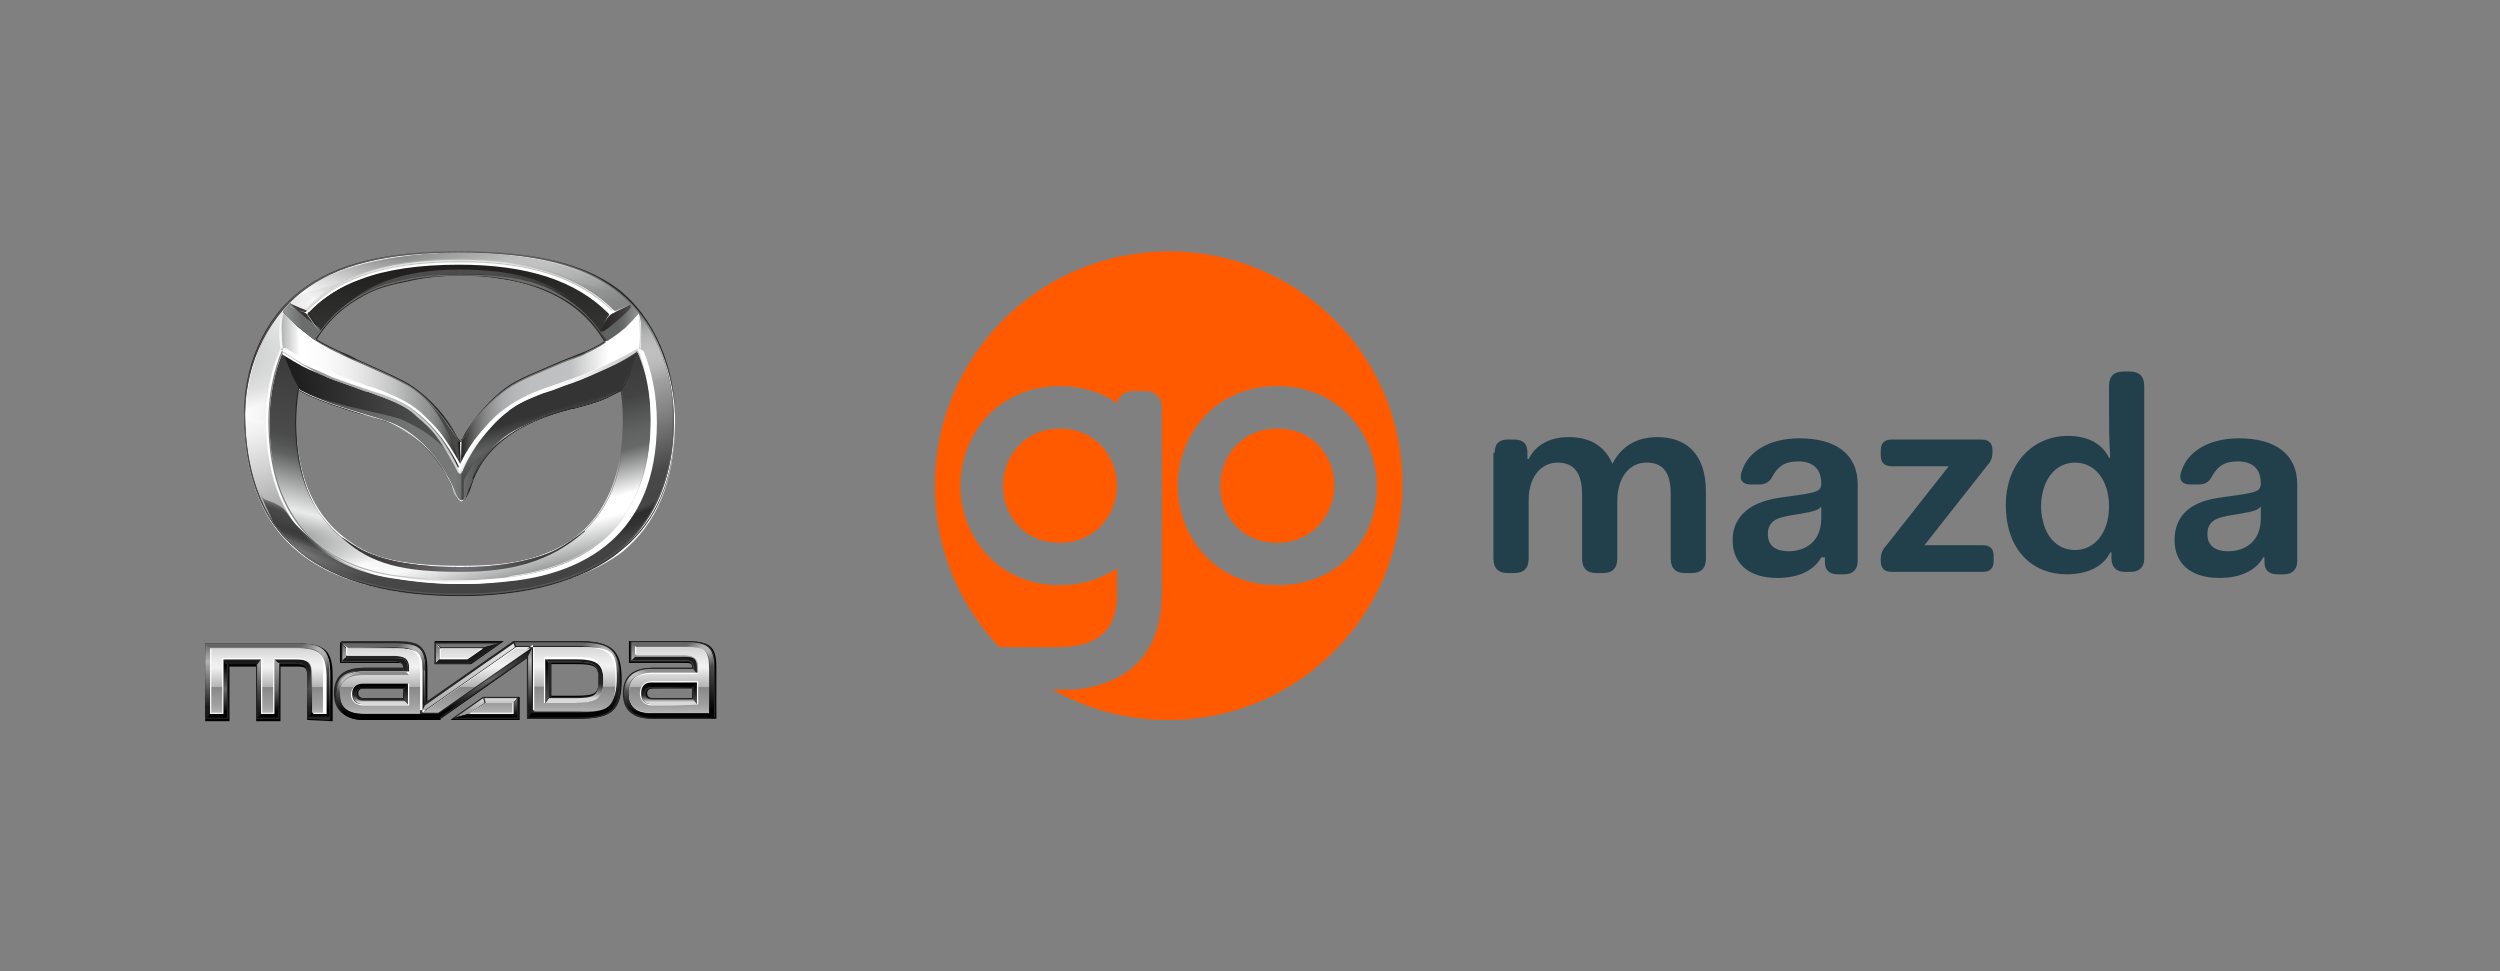 <?xml version="1.0" encoding="utf-8"?>
<svg xmlns="http://www.w3.org/2000/svg" xmlns:xlink="http://www.w3.org/1999/xlink" version="1.1" id="Layer_1" x="0px" y="0px" viewBox="0 0 205.9 80" style="enable-background:new 0 0 205.9 80;">
<rect x="0" y="0" width="205.9" height="80" fill="#808080" stroke="none"/>
<style type="text/css">
	.st0{fill:#FF5A00;}
	.st1{fill:#21404C;}
	.st2{fill:#262626;}
	.st3{fill:url(#SVGID_1_);}
	.st4{fill:url(#SVGID_00000012434096385162009020000014482551299294522785_);}
	.st5{fill:url(#SVGID_00000098932015710568712550000011261370333151706525_);}
	.st6{fill:url(#SVGID_00000031170798405937931890000014480669221142078336_);}
	.st7{fill:url(#SVGID_00000018234460980247070120000007932810447022382989_);}
	.st8{fill:url(#SVGID_00000011022659326545892810000018249139340273943441_);}
	.st9{fill:url(#SVGID_00000011751115935075706360000003420716989410046871_);}
	.st10{fill:url(#SVGID_00000114060552703195173550000013132780147171387781_);}
	.st11{fill:#1A1A1A;}
	.st12{fill:url(#SVGID_00000113319070703570451110000000408686826342839972_);}
	.st13{fill:url(#SVGID_00000032614078188540585330000005536772633053045895_);}
	.st14{fill:url(#SVGID_00000053511175717587748460000001998037095342323337_);}
	.st15{fill:url(#SVGID_00000071561780014205232570000010849136334248890246_);}
	.st16{fill:url(#SVGID_00000173152364463961624230000017974632373337811872_);}
	.st17{fill:none;}
	.st18{fill:url(#SVGID_00000128463913324485166530000007280601501817935286_);}
	.st19{fill:#FFFFFF;}
	.st20{fill:url(#SVGID_00000143607673824282061120000013772060732163981457_);}
	.st21{fill:url(#SVGID_00000016772144466018334460000000813581642992847786_);}
	.st22{fill:url(#SVGID_00000182494349794952902740000015923020397623429023_);}
	.st23{fill:url(#SVGID_00000179620012355016442330000004359602845241043642_);}
	.st24{fill:url(#SVGID_00000171681457060524284580000017538166289931201419_);}
	.st25{fill:url(#SVGID_00000067196179566316118770000008377350846407022986_);}
	.st26{fill:url(#SVGID_00000087396699363224568440000004426805238282305674_);}
	.st27{fill:url(#SVGID_00000097467712246641474530000001015838312587722627_);}
	.st28{fill:url(#SVGID_00000036227337085016818190000004461007897658824070_);}
	.st29{fill:url(#SVGID_00000006706231170952752370000004514613245831981469_);}
	.st30{fill:url(#SVGID_00000010997636954582553400000007726410645328299155_);}
	.st31{fill:url(#SVGID_00000057125613420544371630000010967297966899869089_);}
	.st32{fill:url(#SVGID_00000021111980964741097870000007966531885460454556_);}
	.st33{fill:url(#SVGID_00000079452631760446813680000010513975231621242268_);}
	.st34{fill:url(#SVGID_00000168831037179974699170000015661643630813119925_);}
	.st35{fill:url(#SVGID_00000152234559662828994650000011363377791214105224_);}
	.st36{fill:url(#SVGID_00000039130603381938424090000008136540672686177977_);}
	.st37{fill:url(#SVGID_00000011720122485452442390000012418964326642491579_);}
	.st38{fill:url(#SVGID_00000143607317010314790330000017453938074822547375_);}
	.st39{fill:url(#SVGID_00000139280195367103537070000012268666816054502789_);}
	.st40{fill:url(#SVGID_00000075868983103151004660000006003455741763661953_);}
	.st41{fill:url(#SVGID_00000146485145730914895720000013853150501388893843_);}
	.st42{fill:url(#SVGID_00000056395270118262161410000002722476138987488404_);}
	.st43{fill:url(#SVGID_00000119837551425780851140000006790934328302700701_);}
	.st44{fill:url(#SVGID_00000021829079482478437080000005811012199114358434_);}
	.st45{fill:url(#SVGID_00000042695903324763819160000005652626593525139595_);}
	.st46{fill:url(#SVGID_00000071533878755281302610000003891966014744495240_);}
	.st47{fill:url(#SVGID_00000067941099679762571040000017951745689001776296_);}
	.st48{fill:url(#SVGID_00000039131454771531895560000010359736663323594677_);}
	.st49{fill:url(#SVGID_00000042728725517624983560000015260748903258967213_);}
	.st50{fill:url(#SVGID_00000102521428015849722920000005171421779022182331_);}
	.st51{fill:url(#SVGID_00000085241871494760955550000002842637890476006042_);}
	.st52{fill:url(#SVGID_00000013900155241035096330000018141970381182903977_);}
	.st53{fill:url(#SVGID_00000163783712617854849220000015652082219794910096_);}
	.st54{fill:url(#SVGID_00000001632150007245360330000009416984476205930398_);}
	.st55{fill:url(#SVGID_00000128475414788572162710000015842815765606362512_);}
	.st56{fill:url(#SVGID_00000139995099473626898870000004824830544067955076_);}
	.st57{fill:url(#SVGID_00000157292620719621029610000016530805933589856188_);}
	.st58{fill:url(#SVGID_00000156554057167876269170000001820353555776136881_);}
	.st59{fill:url(#SVGID_00000111182520569045813110000018165468439545706928_);}
	.st60{fill:url(#SVGID_00000012444464099572424560000007684435686957303458_);}
	.st61{opacity:0.5;fill:url(#SVGID_00000145021517570885819300000002993320925272991873_);enable-background:new    ;}
	.st62{opacity:0.5;fill:url(#SVGID_00000131361921629800207050000006726941994119493769_);enable-background:new    ;}
	.st63{opacity:0.5;fill:url(#SVGID_00000152955389443585200000000002399392165052702353_);enable-background:new    ;}
	.st64{opacity:0.5;fill:url(#SVGID_00000041257746917742707480000006463505719576471699_);enable-background:new    ;}
	.st65{opacity:0.5;fill:url(#SVGID_00000150784989619102939870000011565570518469592965_);enable-background:new    ;}
	.st66{opacity:0.5;fill:url(#SVGID_00000085968036970607245250000005441637193575803044_);enable-background:new    ;}
	.st67{fill-rule:evenodd;clip-rule:evenodd;fill:url(#br_00000078004597660378671650000013547725324023358596_);}
	.st68{fill-rule:evenodd;clip-rule:evenodd;fill:url(#bt_00000001665387744948236380000005497623842881678776_);}
	.st69{fill-rule:evenodd;clip-rule:evenodd;fill:url(#SVGID_00000061469155784094739640000003549876737571394730_);}
	.st70{fill-rule:evenodd;clip-rule:evenodd;fill:url(#bw_00000129207333419356658670000013050197731569631370_);}
	
		.st71{opacity:0.74;fill-rule:evenodd;clip-rule:evenodd;fill:url(#SVGID_00000018224876717256403150000006289977285720635305_);enable-background:new    ;}
	.st72{fill-rule:evenodd;clip-rule:evenodd;fill:url(#bz_00000132773702592497014060000000546086223056432545_);}
	.st73{fill-rule:evenodd;clip-rule:evenodd;fill:url(#cb_00000115472334549330590400000001083812619536277429_);}
	.st74{fill-rule:evenodd;clip-rule:evenodd;fill:url(#SVGID_00000063609836750000129050000011889236263040469378_);}
	
		.st75{opacity:0.9;fill-rule:evenodd;clip-rule:evenodd;fill:url(#SVGID_00000101809974641856706060000016846769290117666709_);enable-background:new    ;}
	.st76{fill:#2B2626;}
	.st77{fill:#6B6D6D;}
	.st78{fill:#5B595C;}
	
		.st79{opacity:0.2;fill-rule:evenodd;clip-rule:evenodd;fill:url(#SVGID_00000141435906008838577310000000813278768866833556_);enable-background:new    ;}
	
		.st80{opacity:0.2;fill-rule:evenodd;clip-rule:evenodd;fill:url(#SVGID_00000150060809969395109640000005225169397119803061_);fill-opacity:0.42;enable-background:new    ;}
	.st81{opacity:0.5;fill:#C3C3C3;enable-background:new    ;}
	.st82{fill-rule:evenodd;clip-rule:evenodd;fill:url(#SVGID_00000176732385888993541970000013544252171968534922_);}
	
		.st83{opacity:0.9;fill-rule:evenodd;clip-rule:evenodd;fill:url(#SVGID_00000127031978985522461480000000830735268901102250_);enable-background:new    ;}
	.st84{fill:url(#cn_00000093859067473841722520000003862113889820538802_);}
	.st85{fill-rule:evenodd;clip-rule:evenodd;fill:url(#SVGID_00000092434287890406553830000007515447098406019215_);}
	.st86{fill-rule:evenodd;clip-rule:evenodd;fill:url(#SVGID_00000092426830242736527010000016390756938871490744_);}
	.st87{fill-rule:evenodd;clip-rule:evenodd;fill:url(#SVGID_00000021111396638909526590000017361480649823967164_);}
	.st88{fill-rule:evenodd;clip-rule:evenodd;fill:url(#SVGID_00000103963804934555039270000011213654554788779922_);}
	.st89{fill-rule:evenodd;clip-rule:evenodd;fill:#474847;}
	.st90{fill:#706F73;}
	.st91{fill:#C3C3C3;}
	.st92{fill:url(#SVGID_00000073714993970656477280000011477448473782594485_);fill-opacity:0.8;}
	.st93{fill:#464345;}
	.st94{fill-rule:evenodd;clip-rule:evenodd;fill:url(#SVGID_00000148654932569757876520000009199089826610044061_);}
	.st95{fill-rule:evenodd;clip-rule:evenodd;fill:#D8D8D8;}
	.st96{fill-rule:evenodd;clip-rule:evenodd;fill:url(#SVGID_00000016764459369675342210000012109771000969528725_);}
	.st97{fill-rule:evenodd;clip-rule:evenodd;fill:url(#SVGID_00000035509902741844013660000007420155197993554565_);}
	.st98{fill-rule:evenodd;clip-rule:evenodd;fill:url(#SVGID_00000079484083687696918560000015126499775801065654_);}
	.st99{fill-rule:evenodd;clip-rule:evenodd;fill:url(#SVGID_00000009581930053055541640000017553091829481650832_);}
</style>
<g>
	<path class="st0" d="M105.2,35.3c-3,0-4.7,2.4-4.7,4.7c0,2.3,1.6,4.7,4.7,4.7c3,0,4.7-2.4,4.7-4.7   C109.9,37.7,108.3,35.3,105.2,35.3z"/>
	<path class="st0" d="M96.3,20.7C85.6,20.7,77,29.3,77,40c0,5.2,2,9.8,5.3,13.3h4.8c3.3,0,4.9-1.4,4.9-4.3v-2.2   c-1.3,0.9-2.9,1.4-4.7,1.4c-5.3,0-8.2-4.2-8.2-8.2c0-4,2.9-8.2,8.2-8.2c1.8,0,3.4,0.5,4.7,1.4c0.1-0.6,0.7-1,1.3-1h1.1   c0.7,0,1.3,0.6,1.3,1.3v15.3c0,4.8-2.5,7.5-7.2,8l0,0l-1.8,0h0c2.8,1.6,6.1,2.5,9.5,2.5c10.7,0,19.3-8.6,19.3-19.3   C115.6,29.3,106.9,20.7,96.3,20.7z M105.2,48.2L105.2,48.2C99.9,48.2,97,44,97,40c0-4,2.9-8.2,8.2-8.2c5.3,0,8.2,4.2,8.2,8.2   C113.5,44,110.6,48.2,105.2,48.2z"/>
	<path class="st0" d="M87.3,35.3c-3,0-4.7,2.4-4.7,4.7c0,2.3,1.6,4.7,4.7,4.7c3,0,4.7-2.4,4.7-4.7C92,37.7,90.3,35.3,87.3,35.3z"/>
</g>
<g>
	<path class="st1" d="M123.1,37.3c0-0.8,0.4-1.1,1.1-1.1h0.5c0.8,0,1.1,0.4,1.1,1.1v0.5h0.1c0.6-1.2,1.8-1.8,3.3-1.8   c1.6,0,2.9,0.6,3.6,2.2c0.8-1.6,2.2-2.2,3.7-2.2c2.2,0,4,1.2,4,4.5V46c0,0.8-0.4,1.2-1.2,1.2h-0.5c-0.8,0-1.2-0.4-1.2-1.2v-5.3   c0-1.9-0.7-2.6-2-2.6c-1.4,0-2.4,1.2-2.4,3.2V46c0,0.8-0.4,1.2-1.2,1.2h-0.5c-0.8,0-1.2-0.4-1.2-1.2v-5.3c0-1.9-0.8-2.6-2-2.6   c-1.4,0-2.4,1.2-2.4,3.1V46c0,0.8-0.4,1.2-1.2,1.2h-0.5c-0.8,0-1.2-0.4-1.2-1.2V37.3z"/>
	<path class="st1" d="M146.5,41l2.1-0.3c1.1-0.2,1.4-0.3,1.4-0.9c0-1.1-0.6-1.8-1.9-1.8c-1.2,0-1.7,0.5-2.1,1.2   c-0.2,0.4-0.5,0.7-1.1,0.7h-0.7c-0.8,0-1-0.5-0.7-1.2c0.5-1.5,2.2-2.6,4.7-2.6c3,0,4.8,1.3,4.8,3.8v6.3c0,0.7-0.4,1.1-1.1,1.1h-0.5   c-0.7,0-1.1-0.3-1.1-1v-0.4H150c-0.6,1.1-1.9,1.7-3.6,1.7c-2.5,0-3.7-1.3-3.7-3.1S143.9,41.4,146.5,41z M147.3,45.4   c1.4,0,2.7-0.8,2.7-2.7v-1c-0.2,0.3-0.6,0.4-1.1,0.5l-1.7,0.3c-1.2,0.2-1.6,0.7-1.6,1.5C145.6,44.9,146.2,45.4,147.3,45.4z"/>
	<path class="st1" d="M154.9,46c0-0.3,0.1-0.7,0.4-1l5.2-6.6h-4.7c-0.6,0-0.9-0.3-0.9-0.9v-0.4c0-0.6,0.3-0.9,0.9-0.9h7.4   c0.6,0,0.9,0.3,0.9,0.9v0.2c0,0.3-0.1,0.7-0.4,1l-5.2,6.6h4.8c0.6,0,0.9,0.3,0.9,0.9v0.4c0,0.6-0.3,0.9-0.9,0.9h-7.5   c-0.6,0-0.9-0.3-0.9-0.9V46z"/>
	<path class="st1" d="M170.3,35.9c1.6,0,2.8,0.6,3.4,1.8h0.1c-0.1-1.4-0.1-3-0.1-3.7v-2.2c0-0.8,0.4-1.2,1.2-1.2h0.5   c0.8,0,1.2,0.4,1.2,1.2v14.2c0,0.7-0.4,1.1-1.1,1.1H175c-0.7,0-1.1-0.4-1.1-1.1v-0.5h-0.1c-0.6,1.2-1.9,1.8-3.6,1.8   c-2.8,0-5-2-5-5.7C165.2,38.1,167.5,35.9,170.3,35.9z M170.9,45.3c1.6,0,2.8-1.4,2.8-3.6s-1.2-3.6-2.8-3.6c-1.6,0-2.8,1.4-2.8,3.7   C168.2,44,169.3,45.3,170.9,45.3z"/>
	<path class="st1" d="M182.7,41l2.1-0.3c1.1-0.2,1.4-0.3,1.4-0.9c0-1.1-0.6-1.8-1.9-1.8c-1.2,0-1.7,0.5-2.1,1.2   c-0.2,0.4-0.5,0.7-1.1,0.7h-0.7c-0.8,0-1-0.5-0.7-1.2c0.5-1.5,2.2-2.6,4.7-2.6c3,0,4.8,1.3,4.8,3.8v6.3c0,0.7-0.4,1.1-1.1,1.1h-0.5   c-0.7,0-1.1-0.3-1.1-1v-0.4h-0.1c-0.6,1.1-1.9,1.7-3.6,1.7c-2.5,0-3.7-1.3-3.7-3.1S180.1,41.4,182.7,41z M183.5,45.4   c1.4,0,2.7-0.8,2.7-2.7v-1c-0.2,0.3-0.6,0.4-1.1,0.5l-1.7,0.3c-1.2,0.2-1.6,0.7-1.6,1.5C181.8,44.9,182.4,45.4,183.5,45.4z"/>
</g>
<g id="c">
	<g>
		<g id="d">
			<g>
				<path d="M25.3,59.3v-3.6c0-0.7-0.1-0.8-0.9-0.8h-1.3v4.5h-2v-4.5l-2.2,0v4.5h-2v-6.4l7.6,0c2.3,0,2.9,0.6,2.9,2.7v3.7L25.3,59.3      L25.3,59.3z"/>
				<path d="M56.3,52.8l-4.5,0v1.8l4.5,0c0.6,0,0.7,0,0.7,0.4l-3.2,0c-1.1,0-2.4,0.4-2.4,2.1c0,1.8,1.3,2.1,2.4,2.1H59l0-4.2      C59,53.2,58.5,52.8,56.3,52.8L56.3,52.8z M57,57.5h-3.2c-0.4,0-0.5-0.2-0.5-0.4s0.1-0.4,0.5-0.4H57L57,57.5L57,57.5z"/>
			</g>
			<path d="M45.4,54.7h2c1.7,0,1.9,0.2,1.9,1.3c0,1.1-0.2,1.3-1.9,1.3h-2V54.7L45.4,54.7z M33.2,57.5h-3.2c-0.4,0-0.5-0.2-0.5-0.4     c0-0.2,0.1-0.4,0.5-0.4h3.2V57.5L33.2,57.5z M47.5,52.8l-5.2,0l-7.1,5l0,0l0,0v-2.6c0-1.9-0.5-2.3-2.7-2.3l-4.5,0v1.7l4.5,0     c0.6,0,0.7,0,0.7,0.4l-3.2,0c-1.1,0-2.4,0.4-2.4,2.1c0,1.7,1.3,2.1,2.4,2.1h6.3l7.1-5l0,0v5h4.1c2.9,0,3.7-0.7,3.7-3.2     C51.2,53.5,50.4,52.8,47.5,52.8z M41.5,52.8l-5.7,0v1.9l3,0L41.5,52.8L41.5,52.8z M37.1,59.3h5.7v-1.9h-3     C39.8,57.4,37.1,59.3,37.1,59.3z"/>
			<g>
				<path class="st2" d="M25.3,59.2v-3.6c0-0.7-0.2-0.9-0.9-0.9H23v4.5h-1.9v-4.5l-2.3,0v4.5h-1.9V53l7.5,0c2.3,0,2.8,0.5,2.8,2.7      v3.6L25.3,59.2L25.3,59.2z"/>
				<path class="st2" d="M53.7,59.2c-1.6,0-2.4-0.7-2.4-2.1c0-1.4,0.8-2.1,2.4-2.1l3.3,0v0c0-0.5-0.1-0.5-0.7-0.5l-4.4,0v-1.7l4.4,0      c2.2,0,2.6,0.4,2.6,2.3l0,4.1L53.7,59.2L53.7,59.2z M53.7,56.7c-0.3,0-0.5,0.1-0.5,0.4s0.2,0.4,0.5,0.4H57v-0.9L53.7,56.7      L53.7,56.7z"/>
			</g>
			<path class="st2" d="M49.3,56c0-1.1-0.2-1.4-1.9-1.4h-2v2.8h2C49.1,57.4,49.3,57.2,49.3,56z M29.4,57.1c0,0.3,0.2,0.4,0.5,0.4     h3.3v-0.9h-3.3C29.6,56.7,29.4,56.8,29.4,57.1z M47.5,59.2h-4.1v-5l-7.2,5h-6.3c-1.6,0-2.4-0.7-2.4-2.1s0.8-2.1,2.4-2.1l3.3,0v0     c0-0.5-0.1-0.5-0.7-0.5l-4.4,0v-1.7l4.4,0c2.2,0,2.6,0.4,2.6,2.3v2.7l7.2-5l5.2,0c2.9,0,3.6,0.7,3.6,3.2     C51.2,58.6,50.4,59.2,47.5,59.2z M35.8,54.7v-1.8l5.5,0l-2.6,1.8L35.8,54.7L35.8,54.7z M42.7,57.4v1.8h-5.5l2.6-1.8L42.7,57.4     L42.7,57.4z"/>
			<g>
				
					<linearGradient id="SVGID_1_" gradientUnits="userSpaceOnUse" x1="55.415" y1="22.864" x2="55.415" y2="29.087" gradientTransform="matrix(1 0 0 -1 0 82)">
					<stop offset="0.1" style="stop-color:#000000"/>
					<stop offset="0.9" style="stop-color:#666666"/>
				</linearGradient>
				<path class="st3" d="M56.3,52.9l-4.3,0l0.3,0.3l3.9,0c1.8,0,2.2,0.3,2.2,1.9l0,3.7l0.3,0.4l0-4C58.8,53.3,58.4,52.9,56.3,52.9      L56.3,52.9z"/>
				
					<linearGradient id="SVGID_00000181086792936913241630000008653499148113711034_" gradientUnits="userSpaceOnUse" x1="55.126" y1="22.857" x2="55.126" y2="29.084" gradientTransform="matrix(1 0 0 -1 0 82)">
					<stop offset="0.15" style="stop-color:#1A1A1A"/>
					<stop offset="0.45" style="stop-color:#666666"/>
					<stop offset="0.75" style="stop-color:#B3B3B3"/>
					<stop offset="1" style="stop-color:#666666"/>
				</linearGradient>
				<path style="fill:url(#SVGID_00000181086792936913241630000008653499148113711034_);" d="M53.7,56.2c-0.6,0-1,0.4-1,1s0.4,1,1,1      h3.8l0-1.9C57.5,56.1,53.7,56.2,53.7,56.2z M53.7,57.6c-0.4,0-0.6-0.2-0.6-0.5c0-0.4,0.2-0.5,0.6-0.5h3.4v1.1L53.7,57.6      L53.7,57.6z"/>
				
					<linearGradient id="SVGID_00000152265212738069120850000012988983647394960293_" gradientUnits="userSpaceOnUse" x1="55.134" y1="22.861" x2="55.134" y2="29.084" gradientTransform="matrix(1 0 0 -1 0 82)">
					<stop offset="0.15" style="stop-color:#1A1A1A"/>
					<stop offset="0.45" style="stop-color:#666666"/>
					<stop offset="0.75" style="stop-color:#B3B3B3"/>
					<stop offset="1" style="stop-color:#666666"/>
				</linearGradient>
				<path style="fill:url(#SVGID_00000152265212738069120850000012988983647394960293_);" d="M58.8,55.1c0-1.8-0.4-2.2-2.5-2.2      l-4.3,0v1.5l4.3,0c0.7,0,0.8,0.1,0.8,0.6v0.1l-3.4,0c-1.5,0-2.3,0.7-2.3,2c0,1.3,0.8,2,2.3,2h5.1C58.8,59.1,58.8,55.1,58.8,55.1      z M53.7,58.7c-1.3,0-1.9-0.5-1.9-1.6c0-1.1,0.6-1.6,1.9-1.6l3.8,0V55c0-1-0.5-1-1.2-1l-3.9,0v-0.7l3.9,0c1.8,0,2.1,0.3,2.1,1.8      l0,3.6C58.4,58.7,53.7,58.7,53.7,58.7z"/>
				
					<linearGradient id="SVGID_00000061456319913354858360000002569507183055127222_" gradientUnits="userSpaceOnUse" x1="22.068" y1="22.853" x2="22.068" y2="29.08" gradientTransform="matrix(1 0 0 -1 0 82)">
					<stop offset="0.15" style="stop-color:#1A1A1A"/>
					<stop offset="0.45" style="stop-color:#666666"/>
					<stop offset="0.75" style="stop-color:#B3B3B3"/>
					<stop offset="1" style="stop-color:#666666"/>
				</linearGradient>
				<path style="fill:url(#SVGID_00000061456319913354858360000002569507183055127222_);" d="M24.4,53l-7.5,0v6.1h1.8v-4.5l2.5,0      v4.5h1.8v-4.5h1.4c0.8,0,1,0.2,1,1v3.5h1.8v-3.5C27.2,53.5,26.6,53,24.4,53L24.4,53z M25.8,58.7v-3.1c0-1-0.4-1.4-1.4-1.4h-1.8      v4.5h-0.9v-4.5l-3.3,0v4.5h-0.9v-5.3l7,0c1.9,0,2.3,0.4,2.3,2.2v3.1L25.8,58.7L25.8,58.7z"/>
				
					<linearGradient id="SVGID_00000000943455350368343730000008029439372215229835_" gradientUnits="userSpaceOnUse" x1="22.066" y1="22.857" x2="22.066" y2="28.972" gradientTransform="matrix(1 0 0 -1 0 82)">
					<stop offset="0.1" style="stop-color:#000000"/>
					<stop offset="0.9" style="stop-color:#666666"/>
				</linearGradient>
				<path style="fill:url(#SVGID_00000000943455350368343730000008029439372215229835_);" d="M24.4,53l-7.5,0l0.3,0.3l7.1,0      c1.9,0,2.4,0.5,2.4,2.2v3.2h-1.1l-0.3,0.3h1.8v-3.5C27.2,53.5,26.6,53,24.4,53z"/>
				
					<linearGradient id="SVGID_00000162312160652706095450000017439060588742496925_" gradientUnits="userSpaceOnUse" x1="24.166" y1="22.857" x2="24.166" y2="27.683" gradientTransform="matrix(1 0 0 -1 0 82)">
					<stop offset="0.1" style="stop-color:#1A1A1A"/>
					<stop offset="0.5" style="stop-color:#4D4D4D"/>
					<stop offset="0.9" style="stop-color:#1A1A1A"/>
				</linearGradient>
				<path style="fill:url(#SVGID_00000162312160652706095450000017439060588742496925_);" d="M24.4,54.3h-1.8l0.3,0.3h1.4      c0.8,0,1,0.2,1,1v3.5l0.3-0.3v-3.2C25.7,54.7,25.4,54.3,24.4,54.3L24.4,54.3z"/>
				
					<linearGradient id="SVGID_00000119835281647382792890000006411814266426972604_" gradientUnits="userSpaceOnUse" x1="22.051" y1="22.861" x2="22.051" y2="27.68" gradientTransform="matrix(1 0 0 -1 0 82)">
					<stop offset="0.1" style="stop-color:#000000"/>
					<stop offset="0.5" style="stop-color:#666666"/>
					<stop offset="0.9" style="stop-color:#999999"/>
				</linearGradient>
				<polygon style="fill:url(#SVGID_00000119835281647382792890000006411814266426972604_);" points="22.6,54.3 22.6,58.8       21.5,58.8 21.2,59.1 22.9,59.1 22.9,54.7"/>
				
					<linearGradient id="SVGID_00000175302272770288470700000018148255936151310523_" gradientUnits="userSpaceOnUse" x1="21.34" y1="22.861" x2="21.34" y2="27.676" gradientTransform="matrix(1 0 0 -1 0 82)">
					<stop offset="0.1" style="stop-color:#1A1A1A"/>
					<stop offset="0.5" style="stop-color:#4D4D4D"/>
					<stop offset="0.9" style="stop-color:#999999"/>
				</linearGradient>
				<polygon style="fill:url(#SVGID_00000175302272770288470700000018148255936151310523_);" points="21.2,54.7 21.2,59.1       21.5,58.8 21.5,54.3"/>
				<polygon class="st11" points="18.4,54.3 18.7,54.7 21.2,54.7 21.5,54.3"/>
				
					<linearGradient id="SVGID_00000054256966602128623250000010634091066102479778_" gradientUnits="userSpaceOnUse" x1="17.839" y1="22.857" x2="17.839" y2="27.668" gradientTransform="matrix(1 0 0 -1 0 82)">
					<stop offset="0.1" style="stop-color:#000000"/>
					<stop offset="0.5" style="stop-color:#666666"/>
					<stop offset="0.9" style="stop-color:#000000"/>
				</linearGradient>
				<polygon style="fill:url(#SVGID_00000054256966602128623250000010634091066102479778_);" points="18.4,54.3 18.4,58.8       17.3,58.8 17,59.1 18.7,59.1 18.7,54.7"/>
				
					<linearGradient id="SVGID_00000146458049093183800990000006570480965410601914_" gradientUnits="userSpaceOnUse" x1="55.134" y1="22.861" x2="55.134" y2="26.875" gradientTransform="matrix(1 0 0 -1 0 82)">
					<stop offset="0.1" style="stop-color:#000000"/>
					<stop offset="0.9" style="stop-color:#8C8C8C"/>
				</linearGradient>
				<path style="fill:url(#SVGID_00000146458049093183800990000006570480965410601914_);" d="M58.5,58.8h-4.7c-1.3,0-2-0.5-2-1.6      c0-1.1,0.6-1.7,2-1.7l3.7,0l-0.3-0.4l-3.4,0c-1.5,0-2.3,0.7-2.3,2c0,1.3,0.8,2,2.3,2h5.1L58.5,58.8L58.5,58.8z"/>
				
					<linearGradient id="SVGID_00000165204796838514790680000009920214703547966597_" gradientUnits="userSpaceOnUse" x1="54.706" y1="26.525" x2="54.706" y2="27.94" gradientTransform="matrix(1 0 0 -1 0 82)">
					<stop offset="0.1" style="stop-color:#262626"/>
					<stop offset="0.9" style="stop-color:#1A1A1A"/>
				</linearGradient>
				<path style="fill:url(#SVGID_00000165204796838514790680000009920214703547966597_);" d="M56.3,54.1l-4,0L52,54.4l4.3,0      c0.7,0,0.8,0.1,0.8,0.6v0.1l0.3,0.4V55C57.4,54.1,57,54.1,56.3,54.1L56.3,54.1z"/>
				
					<linearGradient id="SVGID_00000065075220422785342410000011134994702248412557_" gradientUnits="userSpaceOnUse" x1="57.275" y1="24.004" x2="57.275" y2="25.78" gradientTransform="matrix(1 0 0 -1 0 82)">
					<stop offset="0.1" style="stop-color:#4D4D4D"/>
					<stop offset="0.9" style="stop-color:#000000"/>
				</linearGradient>
				<polygon style="fill:url(#SVGID_00000065075220422785342410000011134994702248412557_);" points="57.1,56.6 57.1,57.6 57.4,58       57.4,56.2"/>
				
					<linearGradient id="SVGID_00000137094932297213174070000003518650158461872537_" gradientUnits="userSpaceOnUse" x1="55.126" y1="24.004" x2="55.126" y2="25.78" gradientTransform="matrix(1 0 0 -1 0 82)">
					<stop offset="0.1" style="stop-color:#D9D9D9"/>
					<stop offset="0.18" style="stop-color:#A5A5A5"/>
					<stop offset="0.27" style="stop-color:#6F6F6F"/>
					<stop offset="0.35" style="stop-color:#474747"/>
					<stop offset="0.41" style="stop-color:#2E2E2E"/>
					<stop offset="0.45" style="stop-color:#262626"/>
					<stop offset="0.9" style="stop-color:#000000"/>
				</linearGradient>
				<path style="fill:url(#SVGID_00000137094932297213174070000003518650158461872537_);" d="M53.7,57.6c-0.4,0-0.6-0.2-0.6-0.5      c0-0.4,0.2-0.5,0.6-0.5h3.4l0.3-0.4l-3.7,0c-0.6,0-0.9,0.3-0.9,0.9c0,0.6,0.4,0.9,0.9,0.9h3.7l-0.3-0.4L53.7,57.6L53.7,57.6z"/>
				<path class="st17" d="M53.7,56.6c-0.4,0-0.6,0.2-0.6,0.5s0.2,0.5,0.6,0.5h3.4v-1.1L53.7,56.6L53.7,56.6z"/>
				<path class="st17" d="M29.5,57.1c0,0.2,0.1,0.4,0.5,0.4h3.2v-0.8h-3.2C29.5,56.7,29.5,56.9,29.5,57.1z"/>
				<path class="st17" d="M49.2,56c0-1.1-0.2-1.3-1.9-1.3h-2v2.7h2C49,57.4,49.2,57.1,49.2,56z"/>
				<polygon class="st19" points="39.8,57.5 39.8,57.5 39.8,57.5"/>
				<polygon class="st2" points="47.5,53.3 43.4,53.3 43.4,53.3"/>
				
					<linearGradient id="SVGID_00000071545082533205050080000008441247944771290796_" gradientUnits="userSpaceOnUse" x1="45.444" y1="-25.905" x2="45.444" y2="83.283" gradientTransform="matrix(1 0 0 -1 0 82)">
					<stop offset="0.15" style="stop-color:#1A1A1A"/>
					<stop offset="0.45" style="stop-color:#666666"/>
					<stop offset="0.75" style="stop-color:#B3B3B3"/>
					<stop offset="1" style="stop-color:#666666"/>
				</linearGradient>
				<polygon style="fill:url(#SVGID_00000071545082533205050080000008441247944771290796_);" points="47.5,53.3 43.4,53.3       43.4,53.3"/>
				<polygon class="st2" points="43.8,53.4 43.5,54 43.5,59.1 43.8,58.8"/>
				
					<linearGradient id="SVGID_00000036229403931891353830000004810990637780951691_" gradientUnits="userSpaceOnUse" x1="43.677" y1="22.861" x2="43.677" y2="29.177" gradientTransform="matrix(1 0 0 -1 0 82)">
					<stop offset="0.15" style="stop-color:#1A1A1A"/>
					<stop offset="0.45" style="stop-color:#666666"/>
					<stop offset="0.75" style="stop-color:#B3B3B3"/>
					<stop offset="1" style="stop-color:#666666"/>
				</linearGradient>
				<polygon style="fill:url(#SVGID_00000036229403931891353830000004810990637780951691_);" points="43.8,53.4 43.5,54 43.5,59.1       43.8,58.8"/>
				<polygon class="st2" points="28.5,53.4 28.2,53.1 28.2,54.5 28.5,54.1"/>
				
					<linearGradient id="SVGID_00000038370704343086166600000007898787528013053843_" gradientUnits="userSpaceOnUse" x1="28.337" y1="22.861" x2="28.337" y2="29.121" gradientTransform="matrix(1 0 0 -1 0 82)">
					<stop offset="0.15" style="stop-color:#1A1A1A"/>
					<stop offset="0.45" style="stop-color:#666666"/>
					<stop offset="0.75" style="stop-color:#B3B3B3"/>
					<stop offset="1" style="stop-color:#666666"/>
				</linearGradient>
				<polygon style="fill:url(#SVGID_00000038370704343086166600000007898787528013053843_);" points="28.5,53.4 28.2,53.1       28.2,54.5 28.5,54.1"/>
				<polygon class="st2" points="34.7,58.7 35,58.1 35,55.2 34.7,55.2"/>
				
					<linearGradient id="SVGID_00000059999549522871200940000003719613979509109150_" gradientUnits="userSpaceOnUse" x1="34.855" y1="22.861" x2="34.855" y2="29.147" gradientTransform="matrix(1 0 0 -1 0 82)">
					<stop offset="0.15" style="stop-color:#1A1A1A"/>
					<stop offset="0.45" style="stop-color:#666666"/>
					<stop offset="0.75" style="stop-color:#B3B3B3"/>
					<stop offset="1" style="stop-color:#666666"/>
				</linearGradient>
				<polygon style="fill:url(#SVGID_00000059999549522871200940000003719613979509109150_);" points="34.7,58.7 35,58.1 35,55.2       34.7,55.2"/>
				<polygon class="st2" points="32.5,53.3 32.5,53 28.2,53 28.6,53.4"/>
				
					<linearGradient id="SVGID_00000051382355889586489310000017557284756178659510_" gradientUnits="userSpaceOnUse" x1="30.354" y1="22.634" x2="30.354" y2="29.143" gradientTransform="matrix(1 0 0 -1 0 82)">
					<stop offset="0.15" style="stop-color:#1A1A1A"/>
					<stop offset="0.45" style="stop-color:#666666"/>
					<stop offset="0.75" style="stop-color:#B3B3B3"/>
					<stop offset="1" style="stop-color:#666666"/>
				</linearGradient>
				<polygon style="fill:url(#SVGID_00000051382355889586489310000017557284756178659510_);" points="32.5,53.3 32.5,53 28.2,53       28.6,53.4"/>
				<path class="st2" d="M34.7,55.2H35c0-1.8-0.4-2.2-2.5-2.2v0.3C34.3,53.3,34.7,53.7,34.7,55.2L34.7,55.2z"/>
				
					<linearGradient id="SVGID_00000023265962470915183830000013590233373717098374_" gradientUnits="userSpaceOnUse" x1="33.76" y1="22.872" x2="33.76" y2="29.136" gradientTransform="matrix(1 0 0 -1 0 82)">
					<stop offset="0.15" style="stop-color:#1A1A1A"/>
					<stop offset="0.45" style="stop-color:#666666"/>
					<stop offset="0.75" style="stop-color:#B3B3B3"/>
					<stop offset="1" style="stop-color:#666666"/>
				</linearGradient>
				<path style="fill:url(#SVGID_00000023265962470915183830000013590233373717098374_);" d="M34.7,55.2H35c0-1.8-0.4-2.2-2.5-2.2      v0.3C34.3,53.3,34.7,53.7,34.7,55.2L34.7,55.2z"/>
				
					<linearGradient id="SVGID_00000059283621915747828210000010157827281186972329_" gradientUnits="userSpaceOnUse" x1="31.62" y1="23.285" x2="31.62" y2="29.002" gradientTransform="matrix(1 0 0 -1 0 82)">
					<stop offset="0.1" style="stop-color:#000000"/>
					<stop offset="0.9" style="stop-color:#666666"/>
				</linearGradient>
				<path style="fill:url(#SVGID_00000059283621915747828210000010157827281186972329_);" d="M35,55.2c0-1.8-0.4-2.2-2.5-2.2l-4.3,0      l0.3,0.3l3.9,0c1.8,0,2.2,0.3,2.2,1.8v3.5l0.3-0.7V55.2L35,55.2z"/>
				
					<linearGradient id="SVGID_00000132782659595036002800000015374617454736808607_" gradientUnits="userSpaceOnUse" x1="31.913" y1="22.861" x2="31.913" y2="26.823" gradientTransform="matrix(1 0 0 -1 0 82)">
					<stop offset="0.1" style="stop-color:#000000"/>
					<stop offset="0.9" style="stop-color:#666666"/>
				</linearGradient>
				<path style="fill:url(#SVGID_00000132782659595036002800000015374617454736808607_);" d="M36.1,58.8h-6.1c-1.3,0-2-0.5-2-1.6      s0.6-1.6,2-1.6l3.7,0l-0.3-0.3l-3.4,0c-1.5,0-2.3,0.7-2.3,2c0,1.3,0.8,2,2.3,2h6.2L36.1,58.8z"/>
				<path class="st2" d="M33.6,55.1c0-0.9-0.5-0.9-1.2-0.9l-4,0l-0.3,0.3l4.3,0c0.7,0,0.8,0.1,0.8,0.6v0.1l0.3,0.3L33.6,55.1      L33.6,55.1z"/>
				
					<linearGradient id="SVGID_00000147923719603737212760000002256531619453297589_" gradientUnits="userSpaceOnUse" x1="30.907" y1="22.868" x2="30.907" y2="29.136" gradientTransform="matrix(1 0 0 -1 0 82)">
					<stop offset="0.15" style="stop-color:#1A1A1A"/>
					<stop offset="0.45" style="stop-color:#666666"/>
					<stop offset="0.75" style="stop-color:#B3B3B3"/>
					<stop offset="1" style="stop-color:#666666"/>
				</linearGradient>
				<path style="fill:url(#SVGID_00000147923719603737212760000002256531619453297589_);" d="M33.6,55.1c0-0.9-0.5-0.9-1.2-0.9l-4,0      l-0.3,0.3l4.3,0c0.7,0,0.8,0.1,0.8,0.6v0.1l0.3,0.3L33.6,55.1L33.6,55.1z"/>
				
					<linearGradient id="SVGID_00000030451396706729775370000009325124002171536044_" gradientUnits="userSpaceOnUse" x1="30.907" y1="26.477" x2="30.907" y2="27.873" gradientTransform="matrix(1 0 0 -1 0 82)">
					<stop offset="0.1" style="stop-color:#262626"/>
					<stop offset="0.9" style="stop-color:#1A1A1A"/>
				</linearGradient>
				<path style="fill:url(#SVGID_00000030451396706729775370000009325124002171536044_);" d="M33.6,55.1c0-0.9-0.5-0.9-1.2-0.9l-4,0      l-0.3,0.3l4.3,0c0.7,0,0.8,0.1,0.8,0.6v0.1l0.3,0.3L33.6,55.1L33.6,55.1z"/>
				<polygon class="st2" points="33.3,57.7 33.6,58 33.6,56.3 33.3,56.6"/>
				
					<linearGradient id="SVGID_00000158721375828796925120000010626458955204776074_" gradientUnits="userSpaceOnUse" x1="33.475" y1="22.861" x2="33.475" y2="29.139" gradientTransform="matrix(1 0 0 -1 0 82)">
					<stop offset="0.15" style="stop-color:#1A1A1A"/>
					<stop offset="0.45" style="stop-color:#666666"/>
					<stop offset="0.75" style="stop-color:#B3B3B3"/>
					<stop offset="1" style="stop-color:#666666"/>
				</linearGradient>
				<polygon style="fill:url(#SVGID_00000158721375828796925120000010626458955204776074_);" points="33.3,57.7 33.6,58 33.6,56.3       33.3,56.6"/>
				
					<linearGradient id="SVGID_00000016049106973222231630000010209956804578559161_" gradientUnits="userSpaceOnUse" x1="33.475" y1="23.989" x2="33.475" y2="25.743" gradientTransform="matrix(1 0 0 -1 0 82)">
					<stop offset="0.1" style="stop-color:#4D4D4D"/>
					<stop offset="0.9" style="stop-color:#000000"/>
				</linearGradient>
				<polygon style="fill:url(#SVGID_00000016049106973222231630000010209956804578559161_);" points="33.3,57.7 33.6,58 33.6,56.3       33.3,56.6"/>
				<path class="st2" d="M29,57.1c0,0.5,0.4,0.9,0.9,0.9h3.7l-0.3-0.3h-3.4c-0.4,0-0.6-0.2-0.6-0.5s0.2-0.5,0.6-0.5h3.4l0.3-0.4      l-3.7,0C29.4,56.3,29,56.6,29,57.1L29,57.1z"/>
				
					<linearGradient id="SVGID_00000088855077034168023120000016378332839198867333_" gradientUnits="userSpaceOnUse" x1="31.324" y1="22.857" x2="31.324" y2="29.147" gradientTransform="matrix(1 0 0 -1 0 82)">
					<stop offset="0.15" style="stop-color:#1A1A1A"/>
					<stop offset="0.45" style="stop-color:#666666"/>
					<stop offset="0.75" style="stop-color:#B3B3B3"/>
					<stop offset="1" style="stop-color:#666666"/>
				</linearGradient>
				<path style="fill:url(#SVGID_00000088855077034168023120000016378332839198867333_);" d="M29,57.1c0,0.5,0.4,0.9,0.9,0.9h3.7      l-0.3-0.3h-3.4c-0.4,0-0.6-0.2-0.6-0.5s0.2-0.5,0.6-0.5h3.4l0.3-0.4l-3.7,0C29.4,56.3,29,56.6,29,57.1L29,57.1z"/>
				
					<linearGradient id="SVGID_00000165956635995147833510000011547952029475509124_" gradientUnits="userSpaceOnUse" x1="31.324" y1="23.985" x2="31.324" y2="25.743" gradientTransform="matrix(1 0 0 -1 0 82)">
					<stop offset="0.1" style="stop-color:#D9D9D9"/>
					<stop offset="0.18" style="stop-color:#A5A5A5"/>
					<stop offset="0.27" style="stop-color:#6F6F6F"/>
					<stop offset="0.35" style="stop-color:#474747"/>
					<stop offset="0.41" style="stop-color:#2E2E2E"/>
					<stop offset="0.45" style="stop-color:#262626"/>
					<stop offset="0.9" style="stop-color:#000000"/>
				</linearGradient>
				<path style="fill:url(#SVGID_00000165956635995147833510000011547952029475509124_);" d="M29,57.1c0,0.5,0.4,0.9,0.9,0.9h3.7      l-0.3-0.3h-3.4c-0.4,0-0.6-0.2-0.6-0.5s0.2-0.5,0.6-0.5h3.4l0.3-0.4l-3.7,0C29.4,56.3,29,56.6,29,57.1L29,57.1z"/>
				<path class="st2" d="M47.3,54.2l-2.4,0l0.3,0.3h2.1c1.7,0,2,0.2,2,1.5s-0.3,1.5-2,1.5h-2.1l-0.3,0.4h2.4c1.8,0,2.4-0.3,2.4-1.8      C49.7,54.5,49.1,54.2,47.3,54.2z"/>
				
					<linearGradient id="SVGID_00000016767864485173944950000008731295215671323808_" gradientUnits="userSpaceOnUse" x1="47.282" y1="22.857" x2="47.282" y2="29.188" gradientTransform="matrix(1 0 0 -1 0 82)">
					<stop offset="0.15" style="stop-color:#1A1A1A"/>
					<stop offset="0.45" style="stop-color:#666666"/>
					<stop offset="0.75" style="stop-color:#B3B3B3"/>
					<stop offset="1" style="stop-color:#666666"/>
				</linearGradient>
				<path style="fill:url(#SVGID_00000016767864485173944950000008731295215671323808_);" d="M47.3,54.2l-2.4,0l0.3,0.3h2.1      c1.7,0,2,0.2,2,1.5s-0.3,1.5-2,1.5h-2.1l-0.3,0.4h2.4c1.8,0,2.4-0.3,2.4-1.8C49.7,54.5,49.1,54.2,47.3,54.2z"/>
				
					<linearGradient id="SVGID_00000155853282348692916850000008945634727169570239_" gradientUnits="userSpaceOnUse" x1="47.282" y1="24.134" x2="47.282" y2="27.776" gradientTransform="matrix(1 0 0 -1 0 82)">
					<stop offset="0.1" style="stop-color:#D9D9D9"/>
					<stop offset="0.18" style="stop-color:#A5A5A5"/>
					<stop offset="0.27" style="stop-color:#6F6F6F"/>
					<stop offset="0.35" style="stop-color:#474747"/>
					<stop offset="0.41" style="stop-color:#2E2E2E"/>
					<stop offset="0.45" style="stop-color:#262626"/>
					<stop offset="0.9" style="stop-color:#1A1A1A"/>
				</linearGradient>
				<path style="fill:url(#SVGID_00000155853282348692916850000008945634727169570239_);" d="M47.3,54.2l-2.4,0l0.3,0.3h2.1      c1.7,0,2,0.2,2,1.5s-0.3,1.5-2,1.5h-2.1l-0.3,0.4h2.4c1.8,0,2.4-0.3,2.4-1.8C49.7,54.5,49.1,54.2,47.3,54.2z"/>
				<polygon class="st2" points="45.2,54.6 44.9,54.2 44.9,57.9 45.2,57.5"/>
				
					<linearGradient id="SVGID_00000064349906895593720940000000841085999534440124_" gradientUnits="userSpaceOnUse" x1="45.047" y1="22.861" x2="45.047" y2="29.18" gradientTransform="matrix(1 0 0 -1 0 82)">
					<stop offset="0.15" style="stop-color:#1A1A1A"/>
					<stop offset="0.45" style="stop-color:#666666"/>
					<stop offset="0.75" style="stop-color:#B3B3B3"/>
					<stop offset="1" style="stop-color:#666666"/>
				</linearGradient>
				<polygon style="fill:url(#SVGID_00000064349906895593720940000000841085999534440124_);" points="45.2,54.6 44.9,54.2       44.9,57.9 45.2,57.5"/>
				
					<linearGradient id="SVGID_00000178908778852918152620000001426533449337983121_" gradientUnits="userSpaceOnUse" x1="45.047" y1="24.134" x2="45.047" y2="27.769" gradientTransform="matrix(1 0 0 -1 0 82)">
					<stop offset="0.1" style="stop-color:#4D4D4D"/>
					<stop offset="0.9" style="stop-color:#000000"/>
				</linearGradient>
				<polygon style="fill:url(#SVGID_00000178908778852918152620000001426533449337983121_);" points="45.2,54.6 44.9,54.2       44.9,57.9 45.2,57.5"/>
				<polygon class="st2" points="39.9,53.3 41,53 35.9,53 36.3,53.3"/>
				
					<linearGradient id="SVGID_00000006667893909016739210000015039777124299654071_" gradientUnits="userSpaceOnUse" x1="38.48" y1="22.585" x2="38.48" y2="29.173" gradientTransform="matrix(1 0 0 -1 0 82)">
					<stop offset="0.15" style="stop-color:#1A1A1A"/>
					<stop offset="0.45" style="stop-color:#666666"/>
					<stop offset="0.75" style="stop-color:#B3B3B3"/>
					<stop offset="1" style="stop-color:#666666"/>
				</linearGradient>
				<polygon style="fill:url(#SVGID_00000006667893909016739210000015039777124299654071_);" points="39.9,53.3 41,53 35.9,53       36.3,53.3"/>
				<polygon class="st2" points="36.2,53.4 35.9,53 35.9,54.6 35.9,54.6 36.2,54.3"/>
				
					<linearGradient id="SVGID_00000035489828365194765280000002156407968727535502_" gradientUnits="userSpaceOnUse" x1="36.069" y1="22.861" x2="36.069" y2="29.147" gradientTransform="matrix(1 0 0 -1 0 82)">
					<stop offset="0.15" style="stop-color:#1A1A1A"/>
					<stop offset="0.45" style="stop-color:#666666"/>
					<stop offset="0.75" style="stop-color:#B3B3B3"/>
					<stop offset="1" style="stop-color:#666666"/>
				</linearGradient>
				<polygon style="fill:url(#SVGID_00000035489828365194765280000002156407968727535502_);" points="36.2,53.4 35.9,53 35.9,54.6       35.9,54.6 36.2,54.3"/>
				<polygon class="st11" points="41,53 39.9,53.3 38.6,54.2 36.2,54.3 35.9,54.6 38.7,54.6"/>
				<polygon class="st2" points="38.6,58.8 39.9,57.9 39.8,57.5 37.5,59.1 37.5,59.1"/>
				
					<linearGradient id="SVGID_00000181075065751012960890000013473956919848269477_" gradientUnits="userSpaceOnUse" x1="38.703" y1="22.861" x2="38.703" y2="29.162" gradientTransform="matrix(1 0 0 -1 0 82)">
					<stop offset="0.15" style="stop-color:#1A1A1A"/>
					<stop offset="0.45" style="stop-color:#666666"/>
					<stop offset="0.75" style="stop-color:#B3B3B3"/>
					<stop offset="1" style="stop-color:#666666"/>
				</linearGradient>
				<polygon style="fill:url(#SVGID_00000181075065751012960890000013473956919848269477_);" points="38.6,58.8 39.9,57.9       39.8,57.5 37.5,59.1 37.5,59.1"/>
				
					<linearGradient id="SVGID_00000112615400065688750900000012749568268994409380_" gradientUnits="userSpaceOnUse" x1="38.703" y1="22.861" x2="38.703" y2="24.477" gradientTransform="matrix(1 0 0 -1 0 82)">
					<stop offset="0.23" style="stop-color:#999999"/>
					<stop offset="0.77" style="stop-color:#C5C5C5"/>
					<stop offset="1" style="stop-color:#D9D9D9"/>
				</linearGradient>
				<polygon style="fill:url(#SVGID_00000112615400065688750900000012749568268994409380_);" points="38.6,58.8 39.9,57.9       39.8,57.5 37.5,59.1 37.5,59.1"/>
				<polygon class="st2" points="39.9,57.5 40,57.9 42.3,57.9 42.6,57.5 39.8,57.5"/>
				
					<linearGradient id="SVGID_00000168827791722285463690000014642985546332818842_" gradientUnits="userSpaceOnUse" x1="41.228" y1="22.853" x2="41.228" y2="29.195" gradientTransform="matrix(1 0 0 -1 0 82)">
					<stop offset="0.15" style="stop-color:#1A1A1A"/>
					<stop offset="0.45" style="stop-color:#666666"/>
					<stop offset="0.75" style="stop-color:#B3B3B3"/>
					<stop offset="1" style="stop-color:#666666"/>
				</linearGradient>
				<polygon style="fill:url(#SVGID_00000168827791722285463690000014642985546332818842_);" points="39.9,57.5 40,57.9 42.3,57.9       42.6,57.5 39.8,57.5"/>
				
					<linearGradient id="SVGID_00000039107991028104344810000005308843747116465820_" gradientUnits="userSpaceOnUse" x1="41.228" y1="22.853" x2="41.228" y2="24.481" gradientTransform="matrix(1 0 0 -1 0 82)">
					<stop offset="0.23" style="stop-color:#999999"/>
					<stop offset="0.77" style="stop-color:#C5C5C5"/>
					<stop offset="1" style="stop-color:#D9D9D9"/>
				</linearGradient>
				<polygon style="fill:url(#SVGID_00000039107991028104344810000005308843747116465820_);" points="39.9,57.5 40,57.9 42.3,57.9       42.6,57.5 39.8,57.5"/>
				<polygon class="st2" points="42.3,58.8 38.6,58.8 37.5,59.1 42.6,59.1 42.6,57.5 42.3,57.9"/>
				
					<linearGradient id="SVGID_00000031905352730321600950000000373189005239427736_" gradientUnits="userSpaceOnUse" x1="40.064" y1="22.861" x2="40.064" y2="29.173" gradientTransform="matrix(1 0 0 -1 0 82)">
					<stop offset="0.15" style="stop-color:#1A1A1A"/>
					<stop offset="0.45" style="stop-color:#666666"/>
					<stop offset="0.75" style="stop-color:#B3B3B3"/>
					<stop offset="1" style="stop-color:#666666"/>
				</linearGradient>
				<polygon style="fill:url(#SVGID_00000031905352730321600950000000373189005239427736_);" points="42.3,58.8 38.6,58.8       37.5,59.1 42.6,59.1 42.6,57.5 42.3,57.9"/>
				
					<linearGradient id="SVGID_00000053538651338655037750000012808506310774495117_" gradientUnits="userSpaceOnUse" x1="40.064" y1="22.861" x2="40.064" y2="24.481" gradientTransform="matrix(1 0 0 -1 0 82)">
					<stop offset="0.1" style="stop-color:#000000"/>
					<stop offset="0.9" style="stop-color:#666666"/>
				</linearGradient>
				<polygon style="fill:url(#SVGID_00000053538651338655037750000012808506310774495117_);" points="42.3,58.8 38.6,58.8       37.5,59.1 42.6,59.1 42.6,57.5 42.3,57.9"/>
				
					<linearGradient id="SVGID_00000129176419314503315310000006822198818003013551_" gradientUnits="userSpaceOnUse" x1="38.549" y1="22.481" x2="38.549" y2="29.158" gradientTransform="matrix(1 0 0 -1 0 82)">
					<stop offset="0.15" style="stop-color:#1A1A1A"/>
					<stop offset="0.45" style="stop-color:#666666"/>
					<stop offset="0.75" style="stop-color:#B3B3B3"/>
					<stop offset="1" style="stop-color:#666666"/>
				</linearGradient>
				<polygon style="fill:url(#SVGID_00000129176419314503315310000006822198818003013551_);" points="42.4,53.3 42.3,53 35,58.1       34.7,58.7"/>
				
					<linearGradient id="SVGID_00000145771664844053005020000002484125032767396266_" gradientUnits="userSpaceOnUse" x1="38.549" y1="22.931" x2="38.549" y2="29.013" gradientTransform="matrix(1 0 0 -1 0 82)">
					<stop offset="0.23" style="stop-color:#B3B3B3"/>
					<stop offset="0.9" style="stop-color:#DFDFDF"/>
					<stop offset="1" style="stop-color:#E6E6E6"/>
				</linearGradient>
				<polygon style="fill:url(#SVGID_00000145771664844053005020000002484125032767396266_);" points="42.4,53.3 42.3,53 35,58.1       34.7,58.7"/>
				
					<linearGradient id="SVGID_00000102541386197631396330000001471347762610336173_" gradientUnits="userSpaceOnUse" x1="39.966" y1="22.861" x2="39.966" y2="28.964" gradientTransform="matrix(1 0 0 -1 0 82)">
					<stop offset="0.1" style="stop-color:#000000"/>
					<stop offset="0.5" style="stop-color:#666666"/>
					<stop offset="0.9" style="stop-color:#1A1A1A"/>
				</linearGradient>
				<polygon style="fill:url(#SVGID_00000102541386197631396330000001471347762610336173_);" points="36.1,58.8 36.2,59.1 43.5,54       43.8,53.4"/>
				
					<linearGradient id="SVGID_00000019642082477724048860000005163799720637038475_" gradientUnits="userSpaceOnUse" x1="46.719" y1="22.861" x2="46.719" y2="29.054" gradientTransform="matrix(1 0 0 -1 0 82)">
					<stop offset="0.1" style="stop-color:#000000"/>
					<stop offset="0.9" style="stop-color:#666666"/>
				</linearGradient>
				<path style="fill:url(#SVGID_00000019642082477724048860000005163799720637038475_);" d="M47.5,52.9l-5.1,0l0.1,0.3l5,0      c2.6,0,3.2,0.5,3.2,2.7c0,2.3-0.6,2.8-3.2,2.8h-3.7l-0.3,0.4h4c2.8,0,3.5-0.6,3.5-3.1C51.1,53.6,50.3,52.9,47.5,52.9z"/>
			</g>
			<g id="ay">
				<path class="st19" d="M36.2,54.3l2.3,0l1.3-0.9l-3.6,0L35.9,53h0v0l0.3,0.3V54.3L36.2,54.3z"/>
				<path class="st19" d="M40,57.9L40,57.9l-0.1-0.3h0l0,0L40,57.9l-1.4,0.9h3.7v-0.9L40,57.9L40,57.9z"/>
				<g>
					<path class="st19" d="M24.4,53.4l-7.1,0L17,53.1h0v0l0.3,0.3v5.4h1.1v-4.5l3.1,0v4.5h1.1v-4.5h1.8c1,0,1.4,0.3,1.4,1.3v3.2h1.1       v-3.2C26.8,53.8,26.3,53.4,24.4,53.4L24.4,53.4z"/>
					<path class="st19" d="M56.3,53.3l-3.9,0L52,52.9h0v0l0.3,0.3v0.7l4,0c0.7,0,1.2,0.1,1.2,1v0.5l-3.7,0c-1.3,0-2,0.5-2,1.7       c0,1.1,0.6,1.7,2,1.6h4.7l0-3.7C58.5,53.6,58.1,53.3,56.3,53.3L56.3,53.3z M57.4,58h-3.7c-0.6,0-0.9-0.3-0.9-0.9       c0-0.6,0.3-0.9,0.9-0.9l3.7,0L57.4,58L57.4,58z"/>
				</g>
				<path class="st19" d="M47.5,53.3l-5,0l0,0L42.4,53h0l0,0l0.1,0.3l0,0l-7.7,5.4v-3.5c0-1.5-0.4-1.8-2.2-1.8l-3.9,0L28.2,53h0v0      l0.3,0.3v0.7l4,0c0.7,0,1.2,0.1,1.2,0.9v0.4l-3.7,0c-1.3,0-2,0.5-2,1.6c0,1.1,0.6,1.6,2,1.6h6.1l7.8-5.4v5.4h3.7      c2.6,0,3.2-0.5,3.2-2.8S50.2,53.3,47.5,53.3L47.5,53.3z M29.9,58c-0.6,0-0.9-0.3-0.9-0.9c0-0.5,0.4-0.9,0.9-0.9l3.7,0V58      L29.9,58L29.9,58z M47.3,57.9h-2.4v-3.6l2.4,0c1.8,0,2.4,0.3,2.4,1.8C49.7,57.6,49.1,57.9,47.3,57.9z"/>
			</g>
			<g id="az">
				
					<linearGradient id="SVGID_00000161625006758046903550000012431204504785617291_" gradientUnits="userSpaceOnUse" x1="47.283" y1="23.282" x2="47.283" y2="28.767" gradientTransform="matrix(1 0 0 -1 0 82)">
					<stop offset="0" style="stop-color:#B5B5B5"/>
					<stop offset="0.11" style="stop-color:#A1A1A1"/>
					<stop offset="0.2" style="stop-color:#999999"/>
					<stop offset="0.31" style="stop-color:#909090"/>
					<stop offset="0.39" style="stop-color:#878787"/>
					<stop offset="0.4" style="stop-color:#B3B3B3"/>
					<stop offset="0.53" style="stop-color:#CECECE"/>
					<stop offset="0.7" style="stop-color:#F2F2F2"/>
					<stop offset="0.82" style="stop-color:#E9E9E9"/>
					<stop offset="1" style="stop-color:#D4D4D4"/>
				</linearGradient>
				<path style="fill:url(#SVGID_00000161625006758046903550000012431204504785617291_);" d="M50.7,56c0-2.2-0.5-2.7-3.1-2.7l-3.6,0      v5.3h3.6C50.1,58.7,50.7,58.3,50.7,56L50.7,56z M44.8,57.9v-3.8l2.5,0c1.8,0,2.4,0.3,2.4,1.9s-0.6,1.9-2.4,1.9H44.8z"/>
				
					<linearGradient id="SVGID_00000138571254647830585140000013161206567792765057_" gradientUnits="userSpaceOnUse" x1="31.328" y1="23.274" x2="31.328" y2="28.715" gradientTransform="matrix(1 0 0 -1 0 82)">
					<stop offset="0" style="stop-color:#B5B5B5"/>
					<stop offset="0.11" style="stop-color:#A1A1A1"/>
					<stop offset="0.2" style="stop-color:#999999"/>
					<stop offset="0.31" style="stop-color:#909090"/>
					<stop offset="0.39" style="stop-color:#878787"/>
					<stop offset="0.4" style="stop-color:#B3B3B3"/>
					<stop offset="0.53" style="stop-color:#CECECE"/>
					<stop offset="0.7" style="stop-color:#F2F2F2"/>
					<stop offset="0.82" style="stop-color:#E9E9E9"/>
					<stop offset="1" style="stop-color:#D4D4D4"/>
				</linearGradient>
				<path style="fill:url(#SVGID_00000138571254647830585140000013161206567792765057_);" d="M33.7,55.1v0.5l-3.8,0      c-1.3,0-1.9,0.5-1.9,1.6c0,1.1,0.6,1.6,1.9,1.6h4.7v-3.6c0-1.5-0.4-1.8-2.1-1.8l-3.9,0v0.6l3.9,0C33.2,54.1,33.7,54.1,33.7,55.1      L33.7,55.1z M33.7,58.1h-3.8c-0.6,0-1-0.4-1-0.9s0.4-0.9,1-0.9l3.8,0C33.7,56.2,33.7,58.1,33.7,58.1z"/>
				
					<linearGradient id="SVGID_00000078018390844287877310000006880183913899421312_" gradientUnits="userSpaceOnUse" x1="37.998" y1="23.215" x2="37.998" y2="28.737" gradientTransform="matrix(1 0 0 -1 0 82)">
					<stop offset="0" style="stop-color:#B5B5B5"/>
					<stop offset="0.11" style="stop-color:#A1A1A1"/>
					<stop offset="0.2" style="stop-color:#999999"/>
					<stop offset="0.31" style="stop-color:#909090"/>
					<stop offset="0.39" style="stop-color:#878787"/>
					<stop offset="0.4" style="stop-color:#B3B3B3"/>
					<stop offset="0.53" style="stop-color:#CECECE"/>
					<stop offset="0.7" style="stop-color:#F2F2F2"/>
					<stop offset="0.82" style="stop-color:#E9E9E9"/>
					<stop offset="1" style="stop-color:#D4D4D4"/>
				</linearGradient>
				<polygon style="fill:url(#SVGID_00000078018390844287877310000006880183913899421312_);" points="39.7,53.4 36.3,53.4       36.3,54.2 38.6,54.2"/>
				
					<linearGradient id="SVGID_00000119119620929982734290000002403584697940842154_" gradientUnits="userSpaceOnUse" x1="40.523" y1="23.278" x2="40.523" y2="28.748" gradientTransform="matrix(1 0 0 -1 0 82)">
					<stop offset="0" style="stop-color:#B5B5B5"/>
					<stop offset="0.11" style="stop-color:#A1A1A1"/>
					<stop offset="0.2" style="stop-color:#999999"/>
					<stop offset="0.31" style="stop-color:#909090"/>
					<stop offset="0.39" style="stop-color:#878787"/>
					<stop offset="0.4" style="stop-color:#B3B3B3"/>
					<stop offset="0.53" style="stop-color:#CECECE"/>
					<stop offset="0.7" style="stop-color:#F2F2F2"/>
					<stop offset="0.82" style="stop-color:#E9E9E9"/>
					<stop offset="1" style="stop-color:#D4D4D4"/>
				</linearGradient>
				<polygon style="fill:url(#SVGID_00000119119620929982734290000002403584697940842154_);" points="42.2,58.7 42.2,57.9 40,57.9       38.8,58.7"/>
				
					<linearGradient id="SVGID_00000137093884215066038260000005602326136116921276_" gradientUnits="userSpaceOnUse" x1="22.062" y1="23.27" x2="22.062" y2="28.663" gradientTransform="matrix(1 0 0 -1 0 82)">
					<stop offset="0" style="stop-color:#B5B5B5"/>
					<stop offset="0.11" style="stop-color:#A1A1A1"/>
					<stop offset="0.2" style="stop-color:#999999"/>
					<stop offset="0.31" style="stop-color:#909090"/>
					<stop offset="0.39" style="stop-color:#878787"/>
					<stop offset="0.4" style="stop-color:#B3B3B3"/>
					<stop offset="0.53" style="stop-color:#CECECE"/>
					<stop offset="0.7" style="stop-color:#F2F2F2"/>
					<stop offset="0.82" style="stop-color:#E9E9E9"/>
					<stop offset="1" style="stop-color:#D4D4D4"/>
				</linearGradient>
				<path style="fill:url(#SVGID_00000137093884215066038260000005602326136116921276_);" d="M24.4,53.4l-7,0v5.3h0.9v-4.5l3.3,0      v4.5h0.9v-4.5h1.8c1.1,0,1.4,0.4,1.4,1.4v3.1h0.9v-3.1C26.8,53.9,26.3,53.4,24.4,53.4L24.4,53.4z"/>
				
					<linearGradient id="SVGID_00000022519351140146969480000017075165390868680601_" gradientUnits="userSpaceOnUse" x1="55.132" y1="23.27" x2="55.132" y2="28.663" gradientTransform="matrix(1 0 0 -1 0 82)">
					<stop offset="0" style="stop-color:#B5B5B5"/>
					<stop offset="0.11" style="stop-color:#A1A1A1"/>
					<stop offset="0.2" style="stop-color:#999999"/>
					<stop offset="0.31" style="stop-color:#909090"/>
					<stop offset="0.39" style="stop-color:#878787"/>
					<stop offset="0.4" style="stop-color:#B3B3B3"/>
					<stop offset="0.53" style="stop-color:#CECECE"/>
					<stop offset="0.7" style="stop-color:#F2F2F2"/>
					<stop offset="0.82" style="stop-color:#E9E9E9"/>
					<stop offset="1" style="stop-color:#D4D4D4"/>
				</linearGradient>
				<path style="fill:url(#SVGID_00000022519351140146969480000017075165390868680601_);" d="M56.3,53.3l-3.9,0V54l3.9,0      c0.7,0,1.2,0.1,1.2,1v0.5l-3.8,0c-1.3,0-1.9,0.5-1.9,1.6c0,1.1,0.6,1.6,1.9,1.6h4.7l0-3.6C58.4,53.6,58.1,53.3,56.3,53.3      L56.3,53.3z M53.7,58.1c-0.6,0-1-0.4-1-1c0-0.6,0.4-1,1-1l3.8,0v1.9C57.5,58.1,53.7,58.1,53.7,58.1z"/>
				
					<linearGradient id="SVGID_00000041290752794811486830000001402449348018123933_" gradientUnits="userSpaceOnUse" x1="39.264" y1="23.274" x2="39.264" y2="28.748" gradientTransform="matrix(1 0 0 -1 0 82)">
					<stop offset="0" style="stop-color:#B5B5B5"/>
					<stop offset="0.11" style="stop-color:#A1A1A1"/>
					<stop offset="0.2" style="stop-color:#999999"/>
					<stop offset="0.31" style="stop-color:#909090"/>
					<stop offset="0.39" style="stop-color:#878787"/>
					<stop offset="0.4" style="stop-color:#B3B3B3"/>
					<stop offset="0.53" style="stop-color:#CECECE"/>
					<stop offset="0.7" style="stop-color:#F2F2F2"/>
					<stop offset="0.82" style="stop-color:#E9E9E9"/>
					<stop offset="1" style="stop-color:#D4D4D4"/>
				</linearGradient>
				<polygon style="fill:url(#SVGID_00000041290752794811486830000001402449348018123933_);" points="43.7,53.4 42.5,53.4       34.8,58.7 36.1,58.7"/>
			</g>
			
				<linearGradient id="SVGID_00000033356780589778152560000001669573642454491801_" gradientUnits="userSpaceOnUse" x1="55.415" y1="22.861" x2="55.415" y2="29.087" gradientTransform="matrix(1 0 0 -1 0 82)">
				<stop offset="0.1" style="stop-color:#000000"/>
				<stop offset="0.9" style="stop-color:#666666"/>
			</linearGradient>
			<path style="fill:url(#SVGID_00000033356780589778152560000001669573642454491801_);" d="M56.2,52.9l-4.2,0l0.3,0.3l3.9,0     c1.8,0,2.2,0.3,2.2,1.9v3.7l0.4,0.4v-4C58.8,53.3,58.4,52.9,56.2,52.9L56.2,52.9z"/>
			
				<linearGradient id="SVGID_00000182517223096527948970000017269156599029163436_" gradientUnits="userSpaceOnUse" x1="31.918" y1="22.861" x2="31.918" y2="26.823" gradientTransform="matrix(1 0 0 -1 0 82)">
				<stop offset="0.1" style="stop-color:#000000"/>
				<stop offset="0.9" style="stop-color:#8C8C8C"/>
			</linearGradient>
			<path style="fill:url(#SVGID_00000182517223096527948970000017269156599029163436_);" d="M36.1,58.8h-6.1c-1.3,0-2-0.5-2-1.6     c0-1.1,0.6-1.6,2-1.6l3.7,0l-0.3-0.3l-3.4,0c-1.5,0-2.3,0.7-2.3,2c0,1.3,0.8,2,2.3,2h6.3L36.1,58.8L36.1,58.8z"/>
			<g id="bj">
				
					<linearGradient id="SVGID_00000158009276943350429570000005326589708278504377_" gradientUnits="userSpaceOnUse" x1="24.752" y1="29.312" x2="27.419" y2="26.645" gradientTransform="matrix(1 0 0 -1 0 82)">
					<stop offset="0.1" style="stop-color:#FFFFFF;stop-opacity:0"/>
					<stop offset="0.2" style="stop-color:#FFFFFF;stop-opacity:0.32"/>
					<stop offset="0.4" style="stop-color:#FFFFFF"/>
					<stop offset="0.6" style="stop-color:#FFFFFF"/>
					<stop offset="0.9" style="stop-color:#FFFFFF;stop-opacity:0"/>
				</linearGradient>
				
					<path style="opacity:0.5;fill:url(#SVGID_00000158009276943350429570000005326589708278504377_);enable-background:new    ;" d="M24.4,53v0.3c1.9,0,2.4,0.5,2.4,2.2h0.3C27.2,53.5,26.6,53,24.4,53L24.4,53z"/>
				
					<linearGradient id="SVGID_00000041279602251589748020000014796071507462572728_" gradientUnits="userSpaceOnUse" x1="56.609" y1="29.406" x2="58.979" y2="27.036" gradientTransform="matrix(1 0 0 -1 0 82)">
					<stop offset="0.1" style="stop-color:#FFFFFF;stop-opacity:0"/>
					<stop offset="0.2" style="stop-color:#FFFFFF;stop-opacity:0.32"/>
					<stop offset="0.4" style="stop-color:#FFFFFF"/>
					<stop offset="0.6" style="stop-color:#FFFFFF"/>
					<stop offset="0.9" style="stop-color:#FFFFFF;stop-opacity:0"/>
				</linearGradient>
				
					<path style="opacity:0.5;fill:url(#SVGID_00000041279602251589748020000014796071507462572728_);enable-background:new    ;" d="M56.3,52.9v0.4c1.8,0,2.2,0.3,2.2,1.9h0.3C58.8,53.3,58.4,52.9,56.3,52.9L56.3,52.9z"/>
				
					<linearGradient id="SVGID_00000045588960829254559230000009433793051476145793_" gradientUnits="userSpaceOnUse" x1="51.365" y1="24.933" x2="53.514" y2="27.081" gradientTransform="matrix(1 0 0 -1 0 82)">
					<stop offset="0.1" style="stop-color:#FFFFFF;stop-opacity:0"/>
					<stop offset="0.2" style="stop-color:#FFFFFF;stop-opacity:0.32"/>
					<stop offset="0.4" style="stop-color:#FFFFFF"/>
					<stop offset="0.6" style="stop-color:#FFFFFF"/>
					<stop offset="0.9" style="stop-color:#FFFFFF;stop-opacity:0"/>
				</linearGradient>
				
					<path style="opacity:0.5;fill:url(#SVGID_00000045588960829254559230000009433793051476145793_);enable-background:new    ;" d="M53.7,55.1c-1.5,0-2.3,0.7-2.3,2h0.3c0-1.1,0.6-1.7,2-1.7V55.1z"/>
				
					<linearGradient id="SVGID_00000096756386080226896750000003447555623842713010_" gradientUnits="userSpaceOnUse" x1="32.822" y1="29.326" x2="35.175" y2="26.973" gradientTransform="matrix(1 0 0 -1 0 82)">
					<stop offset="0.1" style="stop-color:#FFFFFF;stop-opacity:0"/>
					<stop offset="0.2" style="stop-color:#FFFFFF;stop-opacity:0.32"/>
					<stop offset="0.4" style="stop-color:#FFFFFF"/>
					<stop offset="0.6" style="stop-color:#FFFFFF"/>
					<stop offset="0.9" style="stop-color:#FFFFFF;stop-opacity:0"/>
				</linearGradient>
				
					<path style="opacity:0.5;fill:url(#SVGID_00000096756386080226896750000003447555623842713010_);enable-background:new    ;" d="M34.7,55.2H35c0-1.8-0.4-2.2-2.5-2.2v0.3C34.3,53.3,34.7,53.7,34.7,55.2L34.7,55.2z"/>
				
					<linearGradient id="SVGID_00000085222453783399558720000004849370917867230122_" gradientUnits="userSpaceOnUse" x1="27.577" y1="24.894" x2="29.719" y2="27.036" gradientTransform="matrix(1 0 0 -1 0 82)">
					<stop offset="0.1" style="stop-color:#FFFFFF;stop-opacity:0"/>
					<stop offset="0.2" style="stop-color:#FFFFFF;stop-opacity:0.32"/>
					<stop offset="0.4" style="stop-color:#FFFFFF"/>
					<stop offset="0.6" style="stop-color:#FFFFFF"/>
					<stop offset="0.9" style="stop-color:#FFFFFF;stop-opacity:0"/>
				</linearGradient>
				
					<path style="opacity:0.5;fill:url(#SVGID_00000085222453783399558720000004849370917867230122_);enable-background:new    ;" d="M29.9,55.5v-0.3c-1.5,0-2.3,0.7-2.3,2H28C28,56.1,28.6,55.5,29.9,55.5L29.9,55.5z"/>
				
					<linearGradient id="SVGID_00000052792437279064473980000007154745789301051550_" gradientUnits="userSpaceOnUse" x1="47.984" y1="29.522" x2="51.304" y2="26.202" gradientTransform="matrix(1 0 0 -1 0 82)">
					<stop offset="0.1" style="stop-color:#FFFFFF;stop-opacity:0"/>
					<stop offset="0.2" style="stop-color:#FFFFFF;stop-opacity:0.32"/>
					<stop offset="0.4" style="stop-color:#FFFFFF"/>
					<stop offset="0.6" style="stop-color:#FFFFFF"/>
					<stop offset="0.9" style="stop-color:#FFFFFF;stop-opacity:0"/>
				</linearGradient>
				
					<path style="opacity:0.5;fill:url(#SVGID_00000052792437279064473980000007154745789301051550_);enable-background:new    ;" d="M50.7,56h0.3c0-2.5-0.7-3.1-3.5-3.1v0.4C50.2,53.3,50.7,53.8,50.7,56z"/>
			</g>
		</g>
		<g>
			<g>
				<path class="st19" d="M37.9,49.1c-5.8,0-10.6-1.3-13.4-3.7c-2.8-2.3-4.2-5.8-4.4-10.5c-0.2-4.4,1.7-8.6,4.7-10.9      c2.9-2.2,7-3.2,13-3.2s10.3,1,13.1,3.3c3,2.4,4.8,6.7,4.7,10.9c-0.1,4.8-1.5,8.1-4.4,10.5C48.2,47.7,43.5,49.1,37.9,49.1      L37.9,49.1z M37.9,22.7c-1.6,0-3.2,0.1-4.4,0.4c-2,0.4-3.1,0.8-4.6,1.8c-3.8,2.5-4.5,6.7-4.5,9.8c0,4.7,1.6,8.1,4.7,10.1      c1.9,1.3,4.6,1.8,8.9,1.8c3.9,0,6.3-0.5,8.6-1.8c2.2-1.3,4.9-4.1,4.9-10.2c0-4.5-1.5-7.8-4.5-9.8c-1.4-0.9-2.3-1.4-4.6-1.8      C41.1,22.9,39.5,22.7,37.9,22.7L37.9,22.7L37.9,22.7z"/>
				<path class="st19" d="M38,41.3c-0.3,0-0.4-0.2-0.6-0.7c-0.1-0.3-0.3-0.6-0.5-1.2c-1-2.1-2.9-3.8-5-4.6c-0.6-0.2-1.4-0.5-2.3-0.7      h0c-1.7-0.5-3.5-1.1-5-1.9l-0.1-0.9V29l1.5-1c0.1,0.1,0.8,0.5,1.9,1c0.5,0.2,1,0.4,1.5,0.7l0,0c1.8,0.8,3.8,1.7,4.7,2.3      c1.4,1,2.7,2.4,3.5,4c0.1,0.2,0.2,0.3,0.3,0.3c0,0,0.2-0.1,0.3-0.3c0.9-1.7,2.4-3.2,3.5-4c1.1-0.8,3-1.5,4.6-2.2h0      c0.8-0.3,1.5-0.6,2-0.8c0.8-0.4,1.4-0.8,1.5-0.8l1.4,0.9v2.3l-0.1,0.8c-1,0.6-1.5,0.9-3.9,1.5l-0.1,0c-4.3,1.1-7,3-8.2,5.8      c-0.1,0.3-0.2,0.6-0.3,0.8l0,0C38.4,41,38.3,41.3,38,41.3L38,41.3z"/>
			</g>
			<g>
				
					<linearGradient id="br_00000136392570708300012350000012844541350772048271_" gradientUnits="userSpaceOnUse" x1="34.416" y1="60.595" x2="41.521" y2="34.075" gradientTransform="matrix(1 0 0 -1 0 82)">
					<stop offset="0.21" style="stop-color:#2B2626"/>
					<stop offset="0.32" style="stop-color:#353031"/>
					<stop offset="0.53" style="stop-color:#504D4F"/>
					<stop offset="0.59" style="stop-color:#5B595C"/>
					<stop offset="0.81" style="stop-color:#B2B1B3"/>
					<stop offset="1" style="stop-color:#FFFFFF"/>
				</linearGradient>
				
					<path id="br_00000023997698095145987270000011091071770115796157_" style="fill-rule:evenodd;clip-rule:evenodd;fill:url(#br_00000136392570708300012350000012844541350772048271_);" d="M33.8,46.5c-3.7-0.5-9.5-2.5-9.5-11.9c0-5.4,2.4-11.9,13.5-11.9c10,0,13.5,5.4,13.5,11.8c0,8.9-5.1,11.2-9.4,11.9      C39.9,46.8,36.3,46.8,33.8,46.5L33.8,46.5z M53.8,34.6c0-7.2-3.4-13.2-15.9-13.2c-13.1,0-15.9,7.2-15.9,13.2      c0,10,6.7,12.4,11.5,13c2.5,0.3,6,0.3,8.3,0C46.8,47,53.8,44.6,53.8,34.6z"/>
				
					<linearGradient id="bt_00000075854709927785342010000001559864681800049851_" gradientUnits="userSpaceOnUse" x1="34.416" y1="60.595" x2="41.521" y2="34.075" gradientTransform="matrix(1 0 0 -1 0 82)">
					<stop offset="0" style="stop-color:#1C1B1A"/>
					<stop offset="0.56" style="stop-color:#424342"/>
					<stop offset="0.6" style="stop-color:#4F5050"/>
					<stop offset="0.66" style="stop-color:#606161"/>
					<stop offset="0.71" style="stop-color:#676868"/>
					<stop offset="0.84" style="stop-color:#FFFFFF"/>
					<stop offset="0.89" style="stop-color:#FFFFFF"/>
					<stop offset="1" style="stop-color:#979999"/>
				</linearGradient>
				
					<path id="bt_00000157279729631019100200000014209252928896453823_" style="fill-rule:evenodd;clip-rule:evenodd;fill:url(#bt_00000075854709927785342010000001559864681800049851_);" d="M33.8,46.5c-3.7-0.5-9.5-2.5-9.5-11.9c0-5.4,2.4-11.9,13.5-11.9c10,0,13.5,5.4,13.5,11.8c0,8.9-5.1,11.2-9.4,11.9      C39.9,46.8,36.3,46.8,33.8,46.5L33.8,46.5z M53.8,34.6c0-7.2-3.4-13.2-15.9-13.2c-13.1,0-15.9,7.2-15.9,13.2      c0,10,6.7,12.4,11.5,13c2.5,0.3,6,0.3,8.3,0C46.8,47,53.8,44.6,53.8,34.6z"/>
				
					<linearGradient id="SVGID_00000114059937801843950670000015735570560195139722_" gradientUnits="userSpaceOnUse" x1="-508.51" y1="61.342" x2="-501.605" y2="35.578" gradientTransform="matrix(-1 0 0 -1 -474.277 82)">
					<stop offset="0" style="stop-color:#3A3A3A;stop-opacity:0"/>
					<stop offset="0.61" style="stop-color:#474847"/>
					<stop offset="0.65" style="stop-color:#4A4B4A"/>
					<stop offset="0.68" style="stop-color:#535454"/>
					<stop offset="0.71" style="stop-color:#606161"/>
					<stop offset="0.87" style="stop-color:#EAEBEB"/>
					<stop offset="1" style="stop-color:#DFE0E0;stop-opacity:0"/>
				</linearGradient>
				<path style="fill-rule:evenodd;clip-rule:evenodd;fill:url(#SVGID_00000114059937801843950670000015735570560195139722_);" d="M38,21.7v0.9c-10.1,0-13.6,5.4-13.6,12.2c0,6.2,2.7,9.3,5.7,10.8c3.4,1.6,7.4,1.3,5.5,2c-0.5,0.2-0.8,0.5-2.5,0.3      c-4.8-0.6-11-2.9-11-13C22.1,27.6,25.5,21.7,38,21.7z"/>
				
					<linearGradient id="bw_00000070091926704659699500000009852008199011216013_" gradientUnits="userSpaceOnUse" x1="43.005" y1="32.969" x2="32.651" y2="61.408" gradientTransform="matrix(1 0 0 -1 0 82)">
					<stop offset="4.000000e-02" style="stop-color:#424342"/>
					<stop offset="0.19" style="stop-color:#474847"/>
					<stop offset="0.36" style="stop-color:#8A8B8A"/>
					<stop offset="0.54" style="stop-color:#C9C9C9"/>
					<stop offset="0.66" style="stop-color:#F0F0F0"/>
					<stop offset="0.73" style="stop-color:#FFFFFF"/>
					<stop offset="1" style="stop-color:#828383"/>
				</linearGradient>
				
					<path id="bw_00000133491343595548023790000002778241191212872593_" style="fill-rule:evenodd;clip-rule:evenodd;fill:url(#bw_00000070091926704659699500000009852008199011216013_);" d="M55.5,34.9c0,3.8-1.3,7.8-4.4,10.4c-3.2,2.7-8.3,3.8-13.3,3.8c-5.4,0-10-1-13.5-4c-2.8-2.3-4.1-6.5-4.1-10.2      c0-4,1.3-8.3,4.7-10.9c3.1-2.4,8.6-3.2,13-3.2c5,0,9.8,0.8,13,3.4C54,26.6,55.5,30.9,55.5,34.9z M53.7,34.8      c0-6.7-3.9-13.2-15.9-13.2C24.8,21.6,22,28.8,22,34.8c0,10.2,6.9,12.5,11.8,13c2.6,0.3,5.3,0.3,8.2,0      C44.9,47.4,53.7,45.5,53.7,34.8L53.7,34.8z"/>
				
					<linearGradient id="SVGID_00000093144663247706634470000007323918924079718792_" gradientUnits="userSpaceOnUse" x1="25.35" y1="48.469" x2="29.203" y2="61.915" gradientTransform="matrix(1 0 0 -1 0 82)">
					<stop offset="0" style="stop-color:#FFFFFF;stop-opacity:0"/>
					<stop offset="0.11" style="stop-color:#FFFFFF;stop-opacity:0.25"/>
					<stop offset="0.28" style="stop-color:#FFFFFF;stop-opacity:0.65"/>
					<stop offset="0.4" style="stop-color:#FFFFFF;stop-opacity:0.9"/>
					<stop offset="0.46" style="stop-color:#FFFFFF"/>
					<stop offset="0.81" style="stop-color:#BCBBBD;stop-opacity:0.34"/>
					<stop offset="1" style="stop-color:#9A999B;stop-opacity:0"/>
				</linearGradient>
				
					<path style="opacity:0.74;fill-rule:evenodd;clip-rule:evenodd;fill:url(#SVGID_00000093144663247706634470000007323918924079718792_);enable-background:new    ;" d="M22.4,31.5c0.6-1.7,1.4-4.6,3.6-6.6c2.5-2.2,6.9-3,8.2-3.2c-0.5-0.3-0.8-0.4-1.5-0.6c-3.6,0.5-6.7,1.5-8.9,3.9s-3.1,5.2-3.4,7.2      C21.1,31.8,21.4,31.8,22.4,31.5L22.4,31.5z"/>
				
					<linearGradient id="bz_00000057114814971887275220000014137781040327085750_" gradientUnits="userSpaceOnUse" x1="27.306" y1="57.816" x2="48.522" y2="57.816" gradientTransform="matrix(1 0 0 -1 0 82)">
					<stop offset="0" style="stop-color:#2B2C2B"/>
					<stop offset="5.000000e-02" style="stop-color:#3C3D3C;stop-opacity:0.89"/>
					<stop offset="0.25" style="stop-color:#686969;stop-opacity:0.59"/>
					<stop offset="0.5" style="stop-color:#777878;stop-opacity:0.5"/>
					<stop offset="1" style="stop-color:#262525"/>
				</linearGradient>
				
					<path id="bz_00000082351246286394587970000011626236404628416953_" style="fill-rule:evenodd;clip-rule:evenodd;fill:url(#bz_00000057114814971887275220000014137781040327085750_);" d="M37.8,22.2c4.2,0,8.2,0.7,10.8,4c-3.9-4.8-16.9-4.9-21.2,0C29.8,23.3,33.5,22.2,37.8,22.2L37.8,22.2z"/>
				
					<linearGradient id="cb_00000102528845970278003680000012200629800350134912_" gradientUnits="userSpaceOnUse" x1="-755.653" y1="1015.629" x2="-735.676" y2="1015.629" gradientTransform="matrix(-1 0 0 1 -707.607 -970.15)">
					<stop offset="0" style="stop-color:#2B2626"/>
					<stop offset="0.26" style="stop-color:#4D4A4C"/>
					<stop offset="0.5" style="stop-color:#706F73"/>
					<stop offset="1" style="stop-color:#2B2626"/>
				</linearGradient>
				
					<path id="cb_00000155132778332560649660000002761391713875112887_" style="fill-rule:evenodd;clip-rule:evenodd;fill:url(#cb_00000102528845970278003680000012200629800350134912_);" d="M37.9,47.1c-4.6,0-7.3-0.6-9.6-2.7c-0.3-0.3-0.3-0.2,0.1,0c0.7,0.5,1.5,1,2.4,1.3c2.1,0.8,4.8,1,7.2,1c2.5,0,4.6-0.3,6.5-0.9      c1.4-0.4,2.4-1.2,3.4-1.9c0.3-0.3,0.4-0.2,0.1,0C45.3,46.2,42.3,47.1,37.9,47.1L37.9,47.1z"/>
				
					<linearGradient id="SVGID_00000127016413867955778460000017492259002303473801_" gradientUnits="userSpaceOnUse" x1="-563.051" y1="40.672" x2="-564.064" y2="37.891" gradientTransform="matrix(-1 0 0 -1 -511.607 82)">
					<stop offset="0.24" style="stop-color:#2B2C2B;stop-opacity:0"/>
					<stop offset="0.3" style="stop-color:#2B2C2B;stop-opacity:0.12"/>
					<stop offset="0.37" style="stop-color:#2B2C2B;stop-opacity:0.45"/>
					<stop offset="0.44" style="stop-color:#2B2C2B"/>
					<stop offset="0.69" style="stop-color:#2B2C2B;stop-opacity:0.75"/>
					<stop offset="0.69" style="stop-color:#2B2C2B;stop-opacity:0.74"/>
					<stop offset="1" style="stop-color:#2B2C2B;stop-opacity:0"/>
				</linearGradient>
				<path style="fill-rule:evenodd;clip-rule:evenodd;fill:url(#SVGID_00000127016413867955778460000017492259002303473801_);" d="M54.2,41c0.2-0.5,0.2-0.5,0.3-0.8c0-0.1,0,0.1-0.1,0.3C54.3,40.7,54.3,40.7,54.2,41c-0.3,0.2-0.3,0.2-0.7,0.5      c-0.3,0.2-0.6,0.3-1.2,0.6c-0.1,0.1-0.2,0.1-0.5,0.5c-0.2,0.3-0.4,0.6-0.5,0.7c-0.4,0.4-1.3,1.2-1.8,1.6      c-0.4,0.4-0.3,0.4,0.3,0.2c0.6-0.2,1.4-0.5,1.9-0.7c0.3-0.1,0.6-0.3,0.7-0.5C53.1,43.1,53.8,42,54.2,41L54.2,41z"/>
				
					<linearGradient id="SVGID_00000163050897866216244260000010336123231379675264_" gradientUnits="userSpaceOnUse" x1="41.841" y1="62.225" x2="33.235" y2="46.7" gradientTransform="matrix(1 0 0 -1 -11.17 82)">
					<stop offset="0" style="stop-color:#FFFFFF;stop-opacity:0"/>
					<stop offset="5.000000e-02" style="stop-color:#FFFFFF;stop-opacity:0.11"/>
					<stop offset="0.16" style="stop-color:#FFFFFF;stop-opacity:0.39"/>
					<stop offset="0.31" style="stop-color:#FFFFFF;stop-opacity:0.84"/>
					<stop offset="0.37" style="stop-color:#FFFFFF"/>
					<stop offset="1" style="stop-color:#A1A3A3;stop-opacity:0"/>
				</linearGradient>
				
					<path style="opacity:0.9;fill-rule:evenodd;clip-rule:evenodd;fill:url(#SVGID_00000163050897866216244260000010336123231379675264_);enable-background:new    ;" d="M22.1,34.8c0-3.2,1.1-7.4,3.9-9.8c2.5-2.2,6.8-3.1,8.1-3.2c-0.5-0.3-0.8-0.4-1.5-0.6c-3.6,0.5-6.7,1.6-8.9,3.9      c-2.4,2.5-3.5,6.5-3.5,9.2C20.8,34.4,21.3,34.6,22.1,34.8L22.1,34.8z"/>
				<path id="ce_00000158725371476704790550000000343805879407210417_" class="st76" d="M37.9,22.7L37.9,22.7c1.6,0,3.2,0.1,4.4,0.4      c2.3,0.5,3.2,0.9,4.6,1.8c3,2,4.5,5.3,4.5,9.8c0,6.1-2.6,8.9-4.9,10.2c-2.2,1.3-4.7,1.8-8.6,1.8c-4.2,0-6.9-0.6-8.9-1.8      c-3.1-2-4.6-5.4-4.6-10.1c0-3.1,0.8-7.3,4.5-9.8c1.5-1,2.5-1.4,4.6-1.8C34.7,22.9,36.3,22.7,37.9,22.7L37.9,22.7z M37.9,22.7      c-1.6,0-3.1,0.1-4.4,0.4c-2,0.4-3.1,0.8-4.6,1.8c-3.6,2.4-4.6,6.3-4.6,9.8c0,4.8,1.6,8.1,4.7,10.2c2.2,1.5,5.4,1.8,8.9,1.8      s6.2-0.4,8.6-1.8c2.8-1.6,4.9-4.8,4.9-10.2c0-4.1-1.3-7.6-4.5-9.8c-1.4-1-2.4-1.4-4.6-1.8C41,22.8,39.5,22.7,37.9,22.7      C37.9,22.7,37.9,22.7,37.9,22.7z"/>
				<path id="cf_00000004532026364072026850000014656810037376277899_" class="st77" d="M37.9,22.7c1.6,0,3.1,0.1,4.4,0.4      c2.2,0.5,3.1,0.9,4.6,1.8c3.2,2.1,4.5,5.7,4.5,9.8c0,5.4-2.1,8.6-4.9,10.2c-2.4,1.4-5,1.8-8.6,1.8c-3.6,0-6.7-0.4-8.9-1.8      c-3.1-2-4.7-5.4-4.7-10.2c0-3.5,1-7.4,4.6-9.8c1.5-1,2.6-1.4,4.6-1.8C34.7,22.8,36.3,22.7,37.9,22.7z M37.9,22.6L37.9,22.6      c-1.6,0-3.2,0.1-4.4,0.4c-2,0.4-3.1,0.8-4.6,1.8c-3.8,2.6-4.6,6.8-4.6,9.9c0,4.7,1.6,8.2,4.7,10.2c1.9,1.3,4.7,1.8,8.9,1.8      c3.9,0,6.4-0.5,8.6-1.8c2.2-1.3,4.9-4.1,4.9-10.3c0-4.5-1.5-7.8-4.6-9.9c-1.4-0.9-2.3-1.4-4.6-1.8      C41.1,22.7,39.5,22.6,37.9,22.6L37.9,22.6L37.9,22.6z"/>
				<path id="cg_00000109737185797083597270000011213601043408314277_" class="st76" d="M37.8,20.7c5.2,0,9.9,0.7,13.1,3.3      c3.2,2.5,4.8,7,4.7,10.9c-0.1,4.4-1.3,7.9-4.4,10.4c-3.2,2.7-8.2,3.8-13.2,3.8s-10.2-1-13.4-3.7c-2.9-2.5-4.2-6.1-4.4-10.5      c-0.2-4.3,1.6-8.5,4.7-10.9C28.3,21.3,33.2,20.7,37.8,20.7z M37.8,20.7c-6,0-10.1,1-13,3.2c-3.1,2.3-4.9,6.5-4.7,10.9      c0.2,4.8,1.6,8.2,4.4,10.5c2.9,2.4,7.6,3.7,13.4,3.7s10.3-1.3,13.3-3.8c2.9-2.4,4.3-5.7,4.4-10.5c0.1-4.3-1.7-8.6-4.7-10.9      C48.1,21.7,44,20.7,37.8,20.7L37.8,20.7z"/>
				<path id="ch_00000126296835194064298260000002151308669221835669_" class="st78" d="M37.8,20.8c6.1,0,10.3,1,13,3.2      c2.9,2.3,4.8,6.6,4.6,10.8c-0.1,4.7-1.5,8-4.4,10.4c-2.9,2.4-7.6,3.7-13.2,3.7s-10.5-1.3-13.3-3.7c-2.7-2.3-4.2-5.7-4.3-10.4      c-0.2-4.4,1.6-8.5,4.7-10.8C27.8,21.8,31.9,20.8,37.8,20.8z M37.8,20.7c-4.6,0-9.5,0.6-13,3.2c-3.1,2.4-4.8,6.6-4.7,10.9      c0.2,4.4,1.4,8,4.4,10.5c3.2,2.7,8.4,3.7,13.4,3.7s10-1.1,13.2-3.8c3.1-2.6,4.3-6,4.4-10.4c0.1-3.9-1.5-8.4-4.7-10.9      C47.7,21.4,43,20.7,37.8,20.7L37.8,20.7L37.8,20.7z"/>
				
					<linearGradient id="SVGID_00000097473655356550626960000006048028152474632582_" gradientUnits="userSpaceOnUse" x1="47.002" y1="57.556" x2="52.084" y2="57.556" gradientTransform="matrix(1 0 0 -1 0 82)">
					<stop offset="0" style="stop-color:#2B2626"/>
					<stop offset="0.14" style="stop-color:#2B2626;stop-opacity:0.7"/>
					<stop offset="0.39" style="stop-color:#2B2626;stop-opacity:0.31"/>
					<stop offset="0.66" style="stop-color:#2B2626;stop-opacity:7.000000e-02"/>
					<stop offset="1" style="stop-color:#2B2626;stop-opacity:0"/>
				</linearGradient>
				
					<path style="opacity:0.2;fill-rule:evenodd;clip-rule:evenodd;fill:url(#SVGID_00000097473655356550626960000006048028152474632582_);enable-background:new    ;" d="M47,23.2c0.7,0.1,3.4,0.7,4.3,1.2c0.9,0.5,0.7,0.5,0.7,0.5l-1.6,0.6C50.5,25.6,49.3,24.4,47,23.2z"/>
				
					<linearGradient id="SVGID_00000173129081155647736130000018018818205869489081_" gradientUnits="userSpaceOnUse" x1="-652.437" y1="58.9" x2="-652.437" y2="55.614" gradientTransform="matrix(-1 0 0 -1 -626.607 82)">
					<stop offset="0" style="stop-color:#2B2C2B"/>
					<stop offset="9.000000e-02" style="stop-color:#2B2C2B;stop-opacity:0.83"/>
					<stop offset="0.4" style="stop-color:#2B2C2B;stop-opacity:0.37"/>
					<stop offset="0.7" style="stop-color:#2B2C2B;stop-opacity:9.000000e-02"/>
					<stop offset="1" style="stop-color:#2B2C2B;stop-opacity:0"/>
				</linearGradient>
				
					<path style="opacity:0.2;fill-rule:evenodd;clip-rule:evenodd;fill:url(#SVGID_00000173129081155647736130000018018818205869489081_);fill-opacity:0.42;enable-background:new    ;" d="M28.6,23.2c-1.6,0.4-3.8,0.9-4.6,1.5c-0.4,0.3-1.5,1.7-1.5,1.7l1.6-1.3c0.8-0.2,0.8-0.2,1.4-0.4c0.6-0.2,1-0.2,1.7-0.7      C27.9,23.5,30.2,22.8,28.6,23.2L28.6,23.2z"/>
				<path class="st19" d="M37.9,48.1c-1.6,0-3.2-0.1-5.1-0.4c-4.1-0.5-10.9-2.9-10.9-13c0-5.9,2.8-10.3,7.8-12.1      c2.1-0.8,4.9-1.2,8.2-1.2c5.9,0,10.1,1.4,12.8,4.4c2.1,2.2,3.1,5.1,3.1,8.9c0,9.5-6.3,12.3-11.5,13C40.8,48,39.4,48.1,37.9,48.1      L37.9,48.1z M37.9,21.7c-3.2,0-6,0.4-8.1,1.2c-4.9,1.8-7.6,6.1-7.6,11.9c0,9.4,5.8,12.1,10.7,12.7c3.6,0.5,6.2,0.5,9.4,0.1      c5.2-0.7,11.3-3.5,11.3-12.8c0-3.7-1-6.6-3-8.7C47.9,23.1,43.7,21.7,37.9,21.7L37.9,21.7z"/>
				<path class="st81" d="M37.9,48.1L37.9,48.1c-1.6,0-3.2-0.1-5.1-0.4c-3-0.4-5.4-1.4-7.2-3.1c-2.4-2.3-3.7-5.6-3.7-9.9      c0-5.9,2.9-10.4,7.8-12.2c2.2-0.8,4.9-1.2,8.2-1.2c5.9,0,10.1,1.4,12.8,4.4c2.1,2.2,3.1,5.1,3.1,8.9c0,9.5-6.3,12.4-11.5,13.1      C40.8,48,39.4,48.1,37.9,48.1z M37.9,21.5c-3.3,0-6,0.4-8.2,1.2c-4.9,1.8-7.8,6.2-7.8,12.1c0,4.3,1.2,7.6,3.7,9.8      c1.8,1.7,4.2,2.7,7.2,3.1c1.9,0.3,3.5,0.4,5.1,0.4l0,0c1.4,0,2.8-0.1,4.4-0.3c5.2-0.7,11.5-3.5,11.5-13c0-3.8-1-6.7-3.1-8.9      C48,22.9,43.8,21.5,37.9,21.5L37.9,21.5z"/>
				<path class="st17" d="M37.9,21.7c-3.2,0-6,0.4-8.1,1.2c-4.9,1.8-7.6,6.1-7.6,11.9c0,9.4,5.8,12.1,10.7,12.7      c1.9,0.2,3.5,0.4,5.1,0.4l0,0c1.4,0,2.8-0.1,4.3-0.3c5.2-0.7,11.3-3.5,11.3-12.8c0-3.7-1-6.6-3-8.7      C47.9,23.1,43.7,21.7,37.9,21.7L37.9,21.7z"/>
				
					<linearGradient id="SVGID_00000111166633400617747730000008085237563094416782_" gradientUnits="userSpaceOnUse" x1="326.431" y1="39.445" x2="324.998" y2="35.506" gradientTransform="matrix(1 0 0 -1 -299.03 82)">
					<stop offset="5.000000e-02" style="stop-color:#1C1B1A;stop-opacity:0"/>
					<stop offset="9.000000e-02" style="stop-color:#252423;stop-opacity:0.22"/>
					<stop offset="0.2" style="stop-color:#3D3E3D;stop-opacity:0.78"/>
					<stop offset="0.26" style="stop-color:#474847"/>
					<stop offset="0.35" style="stop-color:#424342;stop-opacity:0.97"/>
					<stop offset="0.47" style="stop-color:#343534;stop-opacity:0.9"/>
					<stop offset="0.53" style="stop-color:#2B2C2B;stop-opacity:0.85"/>
					<stop offset="0.61" style="stop-color:#313231;stop-opacity:0.84"/>
					<stop offset="0.68" style="stop-color:#434444;stop-opacity:0.79"/>
					<stop offset="0.74" style="stop-color:#5B5C5C;stop-opacity:0.74"/>
					<stop offset="0.75" style="stop-color:#535454;stop-opacity:0.64"/>
					<stop offset="0.77" style="stop-color:#434343;stop-opacity:0.41"/>
					<stop offset="0.8" style="stop-color:#353535;stop-opacity:0.22"/>
					<stop offset="0.83" style="stop-color:#2C2B2B;stop-opacity:9.000000e-02"/>
					<stop offset="0.87" style="stop-color:#272626;stop-opacity:2.000000e-02"/>
					<stop offset="1" style="stop-color:#262525;stop-opacity:0"/>
				</linearGradient>
				<path style="fill-rule:evenodd;clip-rule:evenodd;fill:url(#SVGID_00000111166633400617747730000008085237563094416782_);" d="M21.4,40.5c0.1,0.2,0.2,0.6,0.6,0.7c0.3,0.1,0.6,0.2,0.9,0.4c0.5,0.2,0.9,0.9,1.2,1.3c0.3,0.4,1.4,1.4,1.9,1.8      c0.8,0.6,2.2,1.5,3.3,2c0.1,0,3.1,1.3,2.8,1.6c-0.1,0.1-2.9-0.7-3-0.7c-2.4-0.7-4.9-2.2-6.6-4.6C22.4,42.7,21.6,41.2,21.4,40.5      C21.2,40.2,21.3,40.3,21.4,40.5L21.4,40.5z"/>
				
					<linearGradient id="SVGID_00000041283158275113265970000015893729299215499688_" gradientUnits="userSpaceOnUse" x1="-708.693" y1="49.45" x2="-705.133" y2="61.858" gradientTransform="matrix(-1 0 0 -1 -658.607 82)">
					<stop offset="0" style="stop-color:#FFFFFF;stop-opacity:0"/>
					<stop offset="0.13" style="stop-color:#D9D9D9;stop-opacity:0.26"/>
					<stop offset="0.42" style="stop-color:#787A7A;stop-opacity:0.91"/>
					<stop offset="0.46" style="stop-color:#6B6D6D"/>
					<stop offset="0.47" style="stop-color:#777878"/>
					<stop offset="0.57" style="stop-color:#777878;stop-opacity:0.96"/>
					<stop offset="0.66" style="stop-color:#797B7B;stop-opacity:0.86"/>
					<stop offset="0.76" style="stop-color:#7D7E7E;stop-opacity:0.69"/>
					<stop offset="0.86" style="stop-color:#828484;stop-opacity:0.44"/>
					<stop offset="0.96" style="stop-color:#898B8B;stop-opacity:0.13"/>
					<stop offset="1" style="stop-color:#8C8E8E;stop-opacity:0"/>
				</linearGradient>
				
					<path style="opacity:0.9;fill-rule:evenodd;clip-rule:evenodd;fill:url(#SVGID_00000041283158275113265970000015893729299215499688_);enable-background:new    ;" d="M53.4,31.5c-0.6-1.7-1.4-4.6-3.6-6.6c-2.5-2.2-6.9-3-8.2-3.2c0.5-0.3,0.8-0.4,1.5-0.6c3.6,0.5,6.7,1.6,8.9,3.9      c1.9,1.9,2.7,4.2,3.1,6.1C54.4,31.3,54.2,31.3,53.4,31.5L53.4,31.5z"/>
				
					<linearGradient id="cn_00000140720815063765356430000006270299759011461776_" gradientUnits="userSpaceOnUse" x1="24.166" y1="46.251" x2="51.925" y2="46.251" gradientTransform="matrix(1 0 0 -1 0 82)">
					<stop offset="0" style="stop-color:#2B2C2B"/>
					<stop offset="7.000000e-02" style="stop-color:#414242"/>
					<stop offset="0.16" style="stop-color:#595A59"/>
					<stop offset="0.25" style="stop-color:#696A6A"/>
					<stop offset="0.35" style="stop-color:#737474"/>
					<stop offset="0.48" style="stop-color:#777878"/>
					<stop offset="0.55" style="stop-color:#545555"/>
					<stop offset="0.56" style="stop-color:#595A5A"/>
					<stop offset="0.59" style="stop-color:#5B5C5C"/>
					<stop offset="0.71" style="stop-color:#2B2C2B;stop-opacity:0.9"/>
					<stop offset="0.71" style="stop-color:#373837;stop-opacity:0.89"/>
					<stop offset="0.73" style="stop-color:#575857;stop-opacity:0.87"/>
					<stop offset="0.74" style="stop-color:#8D8D8D;stop-opacity:0.84"/>
					<stop offset="0.76" style="stop-color:#D6D6D6;stop-opacity:0.79"/>
					<stop offset="0.77" style="stop-color:#FFFFFF;stop-opacity:0.77"/>
					<stop offset="1" style="stop-color:#2E2F2E"/>
				</linearGradient>
				
					<path id="cn_00000022534717501977061770000010439122976194652094_" style="fill:url(#cn_00000140720815063765356430000006270299759011461776_);" d="M42.9,32.6C42.9,32.6,42.9,32.6,42.9,32.6c-0.9,0.4-4.9,4.9-5,5c-0.1,0.1-4.4-3.4-4.5-3.5c-0.1-0.1-7.5-2.8-7.5-2.8L24.2,31      c0,0,0.1,0.5,0.6,1.1c1.9,1.2,5.5,2,7.4,2.7c2.3,0.9,3.9,3,4.7,4.5c0.6,1,0.7,1.9,1.1,1.9c0.4,0,0.6-0.9,0.9-1.5      c1.3-3,2.9-4.8,8.4-6.2c3.4-0.9,3.9-1.6,3.9-1.6l0.7-1.7C51.9,30.2,44,32.1,42.9,32.6L42.9,32.6z"/>
				
					<linearGradient id="SVGID_00000021835221101450416820000004255275835077945532_" gradientUnits="userSpaceOnUse" x1="-958.362" y1="46.888" x2="-970.532" y2="49.253" gradientTransform="matrix(-1 0 0 -1 -933.897 82)">
					<stop offset="0" style="stop-color:#1C1B1A"/>
					<stop offset="0.1" style="stop-color:#222121"/>
					<stop offset="0.69" style="stop-color:#464646"/>
					<stop offset="1" style="stop-color:#545555"/>
				</linearGradient>
				<path style="fill-rule:evenodd;clip-rule:evenodd;fill:url(#SVGID_00000021835221101450416820000004255275835077945532_);" d="M23.9,30.5c0.3,0.8,0.8,1.6,0.8,1.6s0.9,0.5,2,0.8c2.5,0.8,5.6,1.3,6.5,1.7c3.2,1.5,4,3,4.7,4.3c-0.3-0.8-0.6-1.6-1.8-3.1      c-1.7-2.1-2.8-2.6-5.2-3.5c-0.8-0.3-2-0.8-3.4-1.3c-1.4-0.5-3.2-1.4-4.2-2.2C23.3,28.9,23.6,29.9,23.9,30.5z"/>
				
					<linearGradient id="SVGID_00000023983030647633850010000014986454135032430477_" gradientUnits="userSpaceOnUse" x1="37.912" y1="49.651" x2="52.794" y2="49.651" gradientTransform="matrix(1 0 0 -1 0 82)">
					<stop offset="0" style="stop-color:#1C1B1A"/>
					<stop offset="0" style="stop-color:#201F1E"/>
					<stop offset="4.000000e-02" style="stop-color:#454544"/>
					<stop offset="8.000000e-02" style="stop-color:#666666"/>
					<stop offset="0.13" style="stop-color:#828383"/>
					<stop offset="0.18" style="stop-color:#99999A"/>
					<stop offset="0.23" style="stop-color:#AAABAC"/>
					<stop offset="0.3" style="stop-color:#B6B7B8"/>
					<stop offset="0.39" style="stop-color:#BDBEBF"/>
					<stop offset="0.61" style="stop-color:#C0C1C2"/>
					<stop offset="0.82" style="stop-color:#FFFFFF"/>
				</linearGradient>
				<path style="fill-rule:evenodd;clip-rule:evenodd;fill:url(#SVGID_00000023983030647633850010000014986454135032430477_);" d="M40,33.5c0.7-0.7,1.2-1.2,2.4-2c2.3-1.4,5.8-2.1,8.2-3.9c1.6-1.2,2-1.8,2-1.8s0.2,0.5,0.2,1.2c0,0.4,0,0.7,0,1.2      c0,0.4-0.1,0.7-0.1,0.7c-1.1,0.7-2.6,1.6-4,2.1c-1.4,0.5-2.7,1-3.6,1.3c-3.6,1.4-5.2,3.4-6.4,5.5c-0.6,1-0.7,1.1-0.7,1.1      c0,0,0-2.3,0-2.7c0,0,0.1,0,0.2-0.3C38.4,35.4,39.2,34.4,40,33.5L40,33.5z"/>
				
					<linearGradient id="SVGID_00000026851343854958667230000012230198496747897504_" gradientUnits="userSpaceOnUse" x1="44.147" y1="50.493" x2="46.332" y2="43.353" gradientTransform="matrix(1 0 0 -1 0 82)">
					<stop offset="0" style="stop-color:#343434"/>
					<stop offset="3.000000e-02" style="stop-color:#343434"/>
					<stop offset="0.34" style="stop-color:#343434"/>
					<stop offset="0.48" style="stop-color:#525353"/>
					<stop offset="0.57" style="stop-color:#606161"/>
					<stop offset="0.81" style="stop-color:#474847"/>
				</linearGradient>
				<path style="fill-rule:evenodd;clip-rule:evenodd;fill:url(#SVGID_00000026851343854958667230000012230198496747897504_);" d="M52.5,28.9c-1.1,0.7-3,1.6-4.4,2.1c-1.4,0.5-2.2,0.7-3,1.1c-2.3,0.9-3.8,1.8-5.5,3.9c-1.2,1.4-1.4,2.2-1.6,2.9      c0,0.4,0,2.3,0,2.3s0.1,0,0.2-0.1c0-0.1,0-0.7,0-1.1c0-0.4,0-0.5,0.2-0.8c0.2-0.3,0.3-0.6,0.5-0.8c1-1.5,2.8-2.7,4.6-3.5      c1.6-0.8,4-1.3,5.6-1.8c1.1-0.4,2.1-0.9,2.1-0.9s0.4-0.6,0.7-1.4C52.1,30.1,52.5,28.9,52.5,28.9L52.5,28.9z"/>
				
					<linearGradient id="SVGID_00000097478698482166132340000017355921919443229365_" gradientUnits="userSpaceOnUse" x1="-971.817" y1="49.7" x2="-956.967" y2="49.7" gradientTransform="matrix(-1 0 0 -1 -933.897 82)">
					<stop offset="0" style="stop-color:#1C1B1A"/>
					<stop offset="2.000000e-02" style="stop-color:#2B2B2A"/>
					<stop offset="6.000000e-02" style="stop-color:#525251"/>
					<stop offset="0.1" style="stop-color:#707170"/>
					<stop offset="0.14" style="stop-color:#858787"/>
					<stop offset="0.18" style="stop-color:#929494"/>
					<stop offset="0.21" style="stop-color:#979999"/>
					<stop offset="0.23" style="stop-color:#9D9F9F"/>
					<stop offset="0.36" style="stop-color:#C0C1C1"/>
					<stop offset="0.49" style="stop-color:#DCDCDC"/>
					<stop offset="0.62" style="stop-color:#EFEFEF"/>
					<stop offset="0.75" style="stop-color:#FBFBFB"/>
					<stop offset="0.89" style="stop-color:#FFFFFF"/>
					<stop offset="1" style="stop-color:#ACADAD"/>
				</linearGradient>
				<path style="fill-rule:evenodd;clip-rule:evenodd;fill:url(#SVGID_00000097478698482166132340000017355921919443229365_);" d="M37.6,36c0.2,0.3,0.3,0.3,0.4,0.3c0,0.4,0,2.6,0,2.7c0,0,0-0.1-0.6-1.1c-2.2-3.9-4.3-4.7-6.3-5.4c-0.8-0.3-2.4-0.9-3.8-1.4      s-3-1.4-4.1-2.2c-0.1,0,0-0.3,0-0.7c0-0.4,0-0.9,0-1.3c0-0.7,0.2-1.2,0.2-1.2s0.7,1.1,2.4,2.1c1,0.7,2.3,1.3,3.5,1.8      c1.5,0.6,3,1.3,4.2,2c1.2,0.7,1.9,1.3,2.5,2.1C36.7,34.7,37.2,35.5,37.6,36L37.6,36z"/>
				<path class="st89" d="M34.6,32.4c1,1.1,1.4,1.5,2.1,2.9c0.5,0.9,0.6,1,1.2,3.3l-0.2-2.3c0,0-0.8-1.3-1.3-2      C35.9,33.8,35.2,33,34.6,32.4L34.6,32.4z"/>
				<path class="st76" d="M38,41.3c-0.3,0-0.4-0.2-0.6-0.7c-0.1-0.3-0.3-0.6-0.5-1.2c-1-2.1-2.9-3.8-5-4.6c-0.6-0.2-1.4-0.5-2.3-0.7      c-1.7-0.5-3.5-1.1-5-1.9l0-0.1c1.4,0.8,3.3,1.4,4.9,1.9c0.9,0.3,1.7,0.5,2.3,0.7c2.2,0.9,4,2.6,5.1,4.7c0.3,0.5,0.4,0.9,0.5,1.2      C37.7,41.1,37.7,41.2,38,41.3c0.3-0.1,0.4-0.4,0.6-1c0.1-0.2,0.2-0.5,0.3-0.9c0.7-1.8,2.1-3.2,4.2-4.3c1.7-0.9,3.3-1.3,4-1.5      l0.1,0c2.4-0.6,2.9-0.9,3.9-1.5l0,0.1c-1,0.6-1.5,0.9-3.9,1.5l-0.1,0c-4.3,1.1-7,3-8.1,5.8c-0.1,0.3-0.2,0.6-0.3,0.9      C38.4,41,38.3,41.3,38,41.3L38,41.3z"/>
				<path class="st90" d="M38,41.2c-0.3,0-0.3-0.2-0.6-0.7c-0.1-0.3-0.3-0.7-0.6-1.2c-1-2.1-2.9-3.8-5-4.6c-0.6-0.2-1.4-0.5-2.2-0.7      c-1.7-0.5-3.6-1-5-1.9l0,0c1.4,0.9,3.3,1.4,5,1.9c0.8,0.2,1.6,0.5,2.2,0.7c2.2,0.9,4,2.6,5.1,4.7c0.3,0.5,0.4,0.9,0.6,1.2      C37.7,41,37.7,41.2,38,41.2c0.3,0,0.4-0.4,0.6-1c0.1-0.3,0.2-0.6,0.4-0.9c0.7-1.8,2.1-3.2,4.2-4.3c1.6-0.9,3.2-1.3,4-1.5l0.1,0      c2.4-0.6,3-1,4-1.5l0,0c-0.9,0.5-1.6,0.9-4,1.5l-0.1,0c-4.3,1.1-7,3-8.2,5.8c-0.1,0.4-0.3,0.7-0.4,0.9      C38.4,40.9,38.3,41.2,38,41.2L38,41.2z"/>
				<path class="st19" d="M37.9,39c0,0-0.1,0-0.1-0.1c0,0-0.5-1.2-1.5-2.6c-0.6-0.9-1.3-1.5-1.9-2l0,0c-0.5-0.5-1.2-1-3.2-1.7      c-0.3-0.1-0.7-0.3-1.2-0.4c-1-0.4-2.3-0.8-3-1.1c-0.4-0.2-0.7-0.3-0.9-0.4c-1-0.4-1.2-0.5-3-1.6c-0.1,0-0.1-0.1,0-0.2      c0-0.1,0.1-0.1,0.2,0c1.8,1.1,2,1.2,2.9,1.6c0.2,0.1,0.5,0.2,0.9,0.4c0.6,0.3,1.9,0.7,2.9,1.1c0.5,0.2,0.9,0.3,1.2,0.4      c2,0.8,2.7,1.3,3.2,1.8l0,0c0.6,0.5,1.3,1.1,1.9,2.1c0.7,1,1.2,1.9,1.4,2.3c0.2-0.4,0.6-1.3,1.4-2.4c0.7-0.9,1.5-1.8,2.3-2.4      c0.9-0.7,2.1-1.2,3.1-1.6c0.7-0.3,1.2-0.4,1.7-0.6c0.9-0.3,1.8-0.6,3-1.2c2-0.9,3-1.6,3-1.6c0.1,0,0.1,0,0.2,0      c0,0.1,0,0.1,0,0.2c0,0-0.9,0.7-3,1.6c-1.3,0.6-2.1,0.9-3,1.2c-0.5,0.2-1,0.4-1.7,0.6c-1,0.4-2.1,0.8-3,1.6      c-0.8,0.6-1.6,1.5-2.3,2.4c-1.1,1.5-1.5,2.6-1.5,2.6C38,38.9,38,38.9,37.9,39L37.9,39L37.9,39z"/>
				<path class="st90" d="M37.9,36.4c-0.1,0-0.2-0.1-0.3-0.3c-0.9-1.5-2.1-3-3.5-4c-0.8-0.6-2.9-1.5-4.7-2.3      c-0.5-0.2-1.1-0.5-1.5-0.7c-1.1-0.5-2-1.1-2-1.1l0-0.1c0,0,0.9,0.6,2,1.1c0.5,0.2,1,0.4,1.5,0.7c1.8,0.8,3.9,1.7,4.7,2.3      c1.4,1,2.7,2.4,3.5,4C37.7,36.2,37.8,36.3,37.9,36.4c0-0.1,0.2-0.1,0.3-0.4c0.9-1.7,2.4-3.2,3.5-4c1.1-0.8,3-1.5,4.6-2.2      c0.8-0.3,1.5-0.6,2-0.8c0.9-0.4,1.6-0.9,1.6-0.9l0,0.1c0,0-0.7,0.5-1.6,0.9c-0.5,0.3-1.3,0.5-2,0.8c-1.6,0.7-3.5,1.4-4.6,2.2      c-1.1,0.8-2.7,2.3-3.5,4C38.1,36.2,38,36.4,37.9,36.4L37.9,36.4z"/>
				<path class="st76" d="M37.9,36.3c-0.1,0-0.2-0.1-0.3-0.3c-0.9-1.5-2.1-3-3.5-4c-0.8-0.6-2.9-1.5-4.7-2.3      c-0.5-0.2-1.1-0.5-1.5-0.7c-1.1-0.5-1.9-1-1.9-1l0-0.1c0,0,0.8,0.5,1.9,1c0.5,0.2,1,0.4,1.5,0.7c1.8,0.8,3.9,1.7,4.7,2.3      c1.4,1,2.7,2.4,3.5,4C37.7,36.1,37.8,36.2,37.9,36.3c0-0.1,0.2-0.1,0.3-0.4c0.9-1.7,2.4-3.2,3.5-4c1.1-0.8,3-1.5,4.6-2.2      c0.8-0.3,1.5-0.6,2-0.8c0.9-0.4,1.5-0.8,1.5-0.8l0,0.1c0,0-0.6,0.4-1.5,0.8c-0.5,0.3-1.3,0.5-2,0.8c-1.6,0.7-3.5,1.4-4.6,2.2      c-1.1,0.8-2.7,2.3-3.5,4C38.1,36.1,38,36.3,37.9,36.3L37.9,36.3z"/>
				<polygon class="st19" points="37.9,38.5 37.9,36.4 38,36.4"/>
				<g>
					<path class="st19" d="M25.5,25.6c1.2-1.2,2.6-2.2,4.4-2.8c2.1-0.8,4.8-1.2,8.1-1.2c5.6,0,9.7,1.3,12.4,4.1c0,0,0,0,0.1,0.1       c0.1,0,0.2-0.1,0.2-0.1c0,0-0.1-0.1-0.1-0.1c-2.8-2.8-6.9-4.1-12.6-4.1c-3.3,0-6,0.4-8.2,1.2c-1.8,0.6-3.3,1.6-4.5,2.9       c0,0,0,0,0,0c0,0,0.1,0,0.1,0.1C25.4,25.6,25.4,25.7,25.5,25.6C25.5,25.7,25.5,25.6,25.5,25.6L25.5,25.6z"/>
					<path class="st91" d="M50.4,25.8L50.4,25.8C50.4,25.8,50.3,25.8,50.4,25.8C50.3,25.8,50.3,25.8,50.4,25.8       c-2.8-2.8-6.8-4.1-12.5-4.1c-3.2,0-6,0.4-8.1,1.2c-1.7,0.6-3.2,1.6-4.4,2.8c0,0,0,0.1-0.1,0.1h0c0,0-0.1,0-0.1-0.1c0,0,0,0,0,0       c0,0,0,0,0,0c0,0,0,0-0.1,0l0,0v0c0,0,0,0,0,0c1.2-1.3,2.7-2.3,4.5-2.9c2.2-0.8,4.9-1.2,8.2-1.2c5.7,0,9.9,1.4,12.6,4.2       c0,0,0,0,0,0c0,0,0,0,0.1,0.1l0.1,0.1l-0.1,0c0,0,0,0-0.1,0.1C50.5,25.8,50.5,25.8,50.4,25.8L50.4,25.8L50.4,25.8z M37.9,21.6       c5.7,0,9.7,1.3,12.4,4.1l0,0c0,0,0,0,0,0c0,0,0,0,0.1-0.1c0,0,0,0,0.1,0c0,0,0,0,0,0c0,0,0,0,0,0c-2.7-2.8-6.9-4.1-12.6-4.1       c-3.3,0-6,0.4-8.2,1.2c-1.8,0.6-3.3,1.6-4.5,2.9c0,0,0,0,0,0c0,0,0,0,0,0s0,0,0,0c0,0,0,0,0,0c0,0,0,0,0,0c0,0,0,0,0,0       c1.2-1.2,2.7-2.2,4.4-2.8C32,22,34.7,21.6,37.9,21.6L37.9,21.6z"/>
				</g>
				<path class="st19" d="M52.4,28.7c-0.2,0.1-1.1,0.7-2.9,1.5c-1.2,0.6-2.1,0.9-3,1.2c-0.5,0.2-1.1,0.4-1.7,0.6      c-1.1,0.4-2.2,0.9-3.1,1.6c-0.8,0.7-1.6,1.5-2.3,2.4c-0.8,1.1-1.2,2-1.4,2.4c-0.2-0.4-0.7-1.3-1.4-2.3c-0.6-0.9-1.3-1.5-1.9-2.1      l0,0c-0.6-0.5-1.2-1-3.2-1.8c-0.3-0.1-0.7-0.3-1.2-0.4c-1-0.4-2.3-0.8-2.9-1.1c-0.4-0.2-0.7-0.3-0.9-0.4c-1-0.4-1.2-0.5-2.9-1.6      c-0.2-0.1-0.3,0-0.3,0.1c-0.7,1.7-1.1,3.7-1.1,5.9c0,4.3,1.2,7.6,3.7,9.9c1.8,1.7,4.2,2.7,7.2,3.1c1.9,0.3,3.5,0.4,5.1,0.4l0,0      c1.4,0,2.8-0.1,4.4-0.3c5.2-0.7,11.5-3.5,11.5-13c0-2.2-0.4-4.2-1.1-5.9C52.7,28.7,52.5,28.7,52.4,28.7L52.4,28.7z M42.3,47.5      c-1.5,0.2-2.9,0.3-4.3,0.3l0,0c-1.6,0-3.2-0.1-5.1-0.4c-4.9-0.6-10.7-3.4-10.7-12.7c0-2.1,0.4-4.1,1.1-5.8      c1.7,1.1,1.9,1.2,2.9,1.6c0.2,0.1,0.5,0.2,0.9,0.4c0.6,0.3,1.9,0.7,3,1.1c0.5,0.2,0.9,0.3,1.2,0.4c2,0.7,2.6,1.2,3.2,1.7l0,0      c0.6,0.5,1.2,1.1,1.9,2c1,1.4,1.5,2.5,1.5,2.6c0,0,0.1,0.1,0.1,0.1l0,0c0.1,0,0.1,0,0.1-0.1c0,0,0.4-1.1,1.5-2.6      c0.7-0.9,1.5-1.8,2.3-2.4c0.9-0.7,2-1.2,3-1.6c0.7-0.2,1.2-0.4,1.7-0.6c0.9-0.3,1.8-0.6,3-1.2c1.8-0.8,2.7-1.4,2.9-1.6      c0.7,1.6,1.1,3.5,1.1,5.8C53.6,44.1,47.4,46.8,42.3,47.5L42.3,47.5z"/>
				
					<linearGradient id="SVGID_00000025423272399947871910000004785475054302918549_" gradientUnits="userSpaceOnUse" x1="22.159" y1="43.609" x2="53.624" y2="43.609" gradientTransform="matrix(1 0 0 -1 0 82)">
					<stop offset="0" style="stop-color:#606161"/>
					<stop offset="0.11" style="stop-color:#787979"/>
					<stop offset="0.34" style="stop-color:#B8B8B8"/>
					<stop offset="0.57" style="stop-color:#FFFFFF"/>
					<stop offset="0.71" style="stop-color:#FDFDFD;stop-opacity:0.99"/>
					<stop offset="0.76" style="stop-color:#F6F6F6;stop-opacity:0.96"/>
					<stop offset="0.81" style="stop-color:#EBEBEB;stop-opacity:0.91"/>
					<stop offset="0.85" style="stop-color:#DBDBDB;stop-opacity:0.84"/>
					<stop offset="0.88" style="stop-color:#C6C6C6;stop-opacity:0.75"/>
					<stop offset="0.91" style="stop-color:#ADADAC;stop-opacity:0.64"/>
					<stop offset="0.93" style="stop-color:#8F8E8E;stop-opacity:0.51"/>
					<stop offset="0.96" style="stop-color:#6B6B6A;stop-opacity:0.35"/>
					<stop offset="0.98" style="stop-color:#454443;stop-opacity:0.18"/>
					<stop offset="1" style="stop-color:#1C1B1A;stop-opacity:0"/>
				</linearGradient>
				<path style="fill:url(#SVGID_00000025423272399947871910000004785475054302918549_);fill-opacity:0.8;" d="M37.9,47.9L37.9,47.9      c-1.6,0-3.2-0.1-5.1-0.4c-4.9-0.6-10.7-3.4-10.7-12.8c0-2.1,0.4-4.1,1.1-5.8l0,0l0,0c1.7,1.1,1.9,1.2,2.9,1.6      c0.2,0.1,0.5,0.2,0.9,0.4c0.6,0.3,1.9,0.7,3,1.1c0.5,0.2,0.9,0.3,1.2,0.4c2,0.7,2.6,1.2,3.2,1.7l0,0c0.6,0.5,1.2,1.1,1.9,2      c1,1.4,1.5,2.6,1.5,2.6c0,0,0,0,0.1,0c0,0,0.1,0,0.1-0.1c0,0,0.4-1.1,1.5-2.6c0.7-0.9,1.5-1.8,2.3-2.4c0.9-0.7,2-1.2,3.1-1.6      c0.7-0.3,1.2-0.4,1.7-0.6c0.9-0.3,1.8-0.6,3-1.2c1.8-0.8,2.7-1.4,2.9-1.5l0,0l0,0c0.7,1.7,1.1,3.5,1.1,5.8      c0,9.4-6.2,12.2-11.3,12.9C40.8,47.8,39.4,47.9,37.9,47.9L37.9,47.9z M23.3,29c-0.7,1.7-1.1,3.6-1.1,5.7      c0,9.3,5.8,12.1,10.6,12.7c1.9,0.2,3.5,0.4,5.1,0.4l0,0c1.4,0,2.8-0.1,4.3-0.3c5.1-0.7,11.3-3.5,11.3-12.8c0-2.2-0.3-4.1-1-5.7      c-0.3,0.2-1.2,0.8-2.9,1.5c-1.3,0.6-2.1,0.9-3,1.2c-0.5,0.2-1,0.4-1.7,0.6c-1,0.4-2.1,0.8-3,1.5c-0.8,0.6-1.6,1.5-2.3,2.4      c-1.1,1.5-1.5,2.6-1.5,2.6C38,39,38,39,37.9,39l0,0c-0.1,0-0.1,0-0.2-0.1c0,0-0.5-1.1-1.5-2.6c-0.6-0.9-1.3-1.5-1.9-2l0,0      c-0.5-0.5-1.2-1-3.1-1.7c-0.3-0.1-0.7-0.3-1.2-0.4c-1-0.4-2.3-0.8-3-1.1c-0.4-0.2-0.7-0.3-0.9-0.4C25.2,30.2,25,30.1,23.3,29      L23.3,29z"/>
				<path class="st93" d="M51.2,32L51.2,32C51.2,32,51.2,31.9,51.2,32c0,0,0.4-0.9,0.6-1.3c0.2-0.5,0.6-1.6,0.6-1.6c0,0,0,0,0,0      c0,0,0,0,0,0c0,0-0.4,1.2-0.6,1.6C51.7,31.1,51.3,31.9,51.2,32C51.3,32,51.3,32,51.2,32L51.2,32z"/>
				
					<linearGradient id="SVGID_00000178925268218297643840000008328939889837843847_" gradientUnits="userSpaceOnUse" x1="23.142" y1="53.227" x2="23.142" y2="56.312" gradientTransform="matrix(1 0 0 -1 0 82)">
					<stop offset="0" style="stop-color:#F7F7F7"/>
					<stop offset="0.94" style="stop-color:#F7F7F7"/>
					<stop offset="1" style="stop-color:#F7F7F7"/>
				</linearGradient>
				<path style="fill-rule:evenodd;clip-rule:evenodd;fill:url(#SVGID_00000178925268218297643840000008328939889837843847_);" d="M23.2,25.8C23.2,25.6,23.3,25.7,23.2,25.8c0,0.4-0.1,1.1,0,1.8c0,0.5,0.1,1.1,0.1,1.1c-0.1,0-0.2,0-0.2,0.1      C23,27.9,22.9,27,23.2,25.8z"/>
				<path class="st95" d="M52.6,25.9C52.6,25.8,52.6,25.8,52.6,25.9c0,0.4,0.1,1,0.1,1.8c0,0.5-0.1,1-0.1,1s0.1,0.1,0.1,0.2      C52.9,27.6,52.8,26.7,52.6,25.9z"/>
				
					<linearGradient id="SVGID_00000178921256566676852980000007659901300605000096_" gradientUnits="userSpaceOnUse" x1="290.464" y1="55.42" x2="293.6" y2="55.42" gradientTransform="matrix(1 0 0 -1 -241.06 82)">
					<stop offset="0" style="stop-color:#2B2626"/>
					<stop offset="0.25" style="stop-color:#2F2B2B"/>
					<stop offset="0.57" style="stop-color:#3E3A3B"/>
					<stop offset="0.93" style="stop-color:#555355"/>
					<stop offset="1" style="stop-color:#5B595C"/>
				</linearGradient>
				<path style="fill-rule:evenodd;clip-rule:evenodd;fill:url(#SVGID_00000178921256566676852980000007659901300605000096_);" d="M51.3,27l-1.4,1.1l-0.5-0.8c0.3-0.5,0.9-1.3,0.9-1.4c0.1-0.1,0.2-0.2,0.4-0.3c0.1,0,0.7-0.3,1.2-0.5l0.6,0.7L51.3,27L51.3,27z"/>
				
					<linearGradient id="SVGID_00000053546204351942359380000002479356244042512301_" gradientUnits="userSpaceOnUse" x1="-362.284" y1="55.532" x2="-359.149" y2="55.532" gradientTransform="matrix(-1 0 0 -1 -335.857 82)">
					<stop offset="0" style="stop-color:#2B2626"/>
					<stop offset="0.25" style="stop-color:#2F2B2B"/>
					<stop offset="0.57" style="stop-color:#3E3A3B"/>
					<stop offset="0.93" style="stop-color:#555355"/>
					<stop offset="1" style="stop-color:#5B595C"/>
				</linearGradient>
				<path style="fill-rule:evenodd;clip-rule:evenodd;fill:url(#SVGID_00000053546204351942359380000002479356244042512301_);" d="M24.5,26.9l1.4,1.1l0.5-0.8c-0.3-0.5-0.9-1.3-0.9-1.4c-0.1-0.1-0.2-0.2-0.4-0.3c-0.1,0-0.7-0.3-1.2-0.5l-0.6,0.7L24.5,26.9      L24.5,26.9z"/>
				
					<linearGradient id="SVGID_00000149358366965656373430000005170649389728214926_" gradientUnits="userSpaceOnUse" x1="4.119" y1="55.47" x2="7.337" y2="55.47" gradientTransform="matrix(1 0 0 -1 19.12 82)">
					<stop offset="0" style="stop-color:#979999"/>
					<stop offset="0.29" style="stop-color:#7C7E7E"/>
					<stop offset="0.53" style="stop-color:#6B6D6D"/>
				</linearGradient>
				<path style="fill-rule:evenodd;clip-rule:evenodd;fill:url(#SVGID_00000149358366965656373430000005170649389728214926_);" d="M26.5,27.2c0,0-0.2,0.3-0.3,0.4c-0.1,0.1-0.3,0.4-0.3,0.4s-0.8-0.6-1.5-1.2c-0.6-0.6-0.9-0.9-1.1-1.2c0.1-0.1,0.6-0.7,0.6-0.7      s0,0,0.1,0.2c0.3,0.4,1.7,1.5,2.3,1.9C26.3,27.2,26.5,27.2,26.5,27.2L26.5,27.2z"/>
				<path class="st19" d="M51.9,25.1c-0.2,0.1-1,0.4-1.2,0.5c-0.1,0-0.2,0-0.3,0c-2.8-2.7-6.8-4-12.5-4c-3.3,0-6,0.4-8.2,1.2      c-1.7,0.6-3.2,1.6-4.4,2.8c0,0-0.1,0.1-0.2,0.1c-0.1,0-1-0.3-1.3-0.5l0,0c0.2,0.1,1.1,0.5,1.2,0.5c0.1,0,0.3,0.2,0.3,0.2      c0,0.1,1,1.4,1,1.4l0,0c0,0-0.7-1-0.9-1.3c-0.1-0.1-0.1-0.2,0-0.3c1.2-1.2,2.6-2.1,4.3-2.7c2.1-0.8,4.8-1.2,8.1-1.2      c5.6,0,9.6,1.3,12.3,4c0.1,0.1,0.1,0.2,0,0.2c-0.1,0.2-0.7,1.1-0.9,1.4l0,0c0.2-0.3,0.9-1.4,1-1.4c0.1-0.1,0.2-0.2,0.3-0.2      C50.8,25.6,51.7,25.2,51.9,25.1L51.9,25.1L51.9,25.1z"/>
				
					<linearGradient id="SVGID_00000066506074870685821290000009388815259907659411_" gradientUnits="userSpaceOnUse" x1="-648.632" y1="55.407" x2="-645.444" y2="55.407" gradientTransform="matrix(-1 0 0 -1 -596.047 82)">
					<stop offset="0" style="stop-color:#979999"/>
					<stop offset="9.000000e-02" style="stop-color:#8B8D8D"/>
					<stop offset="0.37" style="stop-color:#6B6D6D"/>
					<stop offset="0.53" style="stop-color:#606161"/>
				</linearGradient>
				<path style="fill-rule:evenodd;clip-rule:evenodd;fill:url(#SVGID_00000066506074870685821290000009388815259907659411_);" d="M49.4,27.3l0.6,0.8c0,0,0.8-0.5,1.5-1.1c0.6-0.6,0.6-0.6,1.1-1.2l-0.6-0.7c0,0,0,0.1-0.1,0.3c-0.3,0.4-1.6,1.5-2.2,1.9      C49.5,27.3,49.4,27.3,49.4,27.3L49.4,27.3z"/>
				<path class="st93" d="M24.6,32C24.6,32,24.6,32,24.6,32c0,0-0.5-0.8-0.7-1.3c-0.2-0.5-0.6-1.6-0.6-1.6c0,0,0,0,0,0c0,0,0,0,0,0      c0,0,0.4,1.2,0.6,1.6C24.1,31.1,24.6,32,24.6,32C24.6,32,24.6,32,24.6,32C24.6,32,24.6,32,24.6,32L24.6,32z"/>
			</g>
		</g>
	</g>
</g>
</svg>